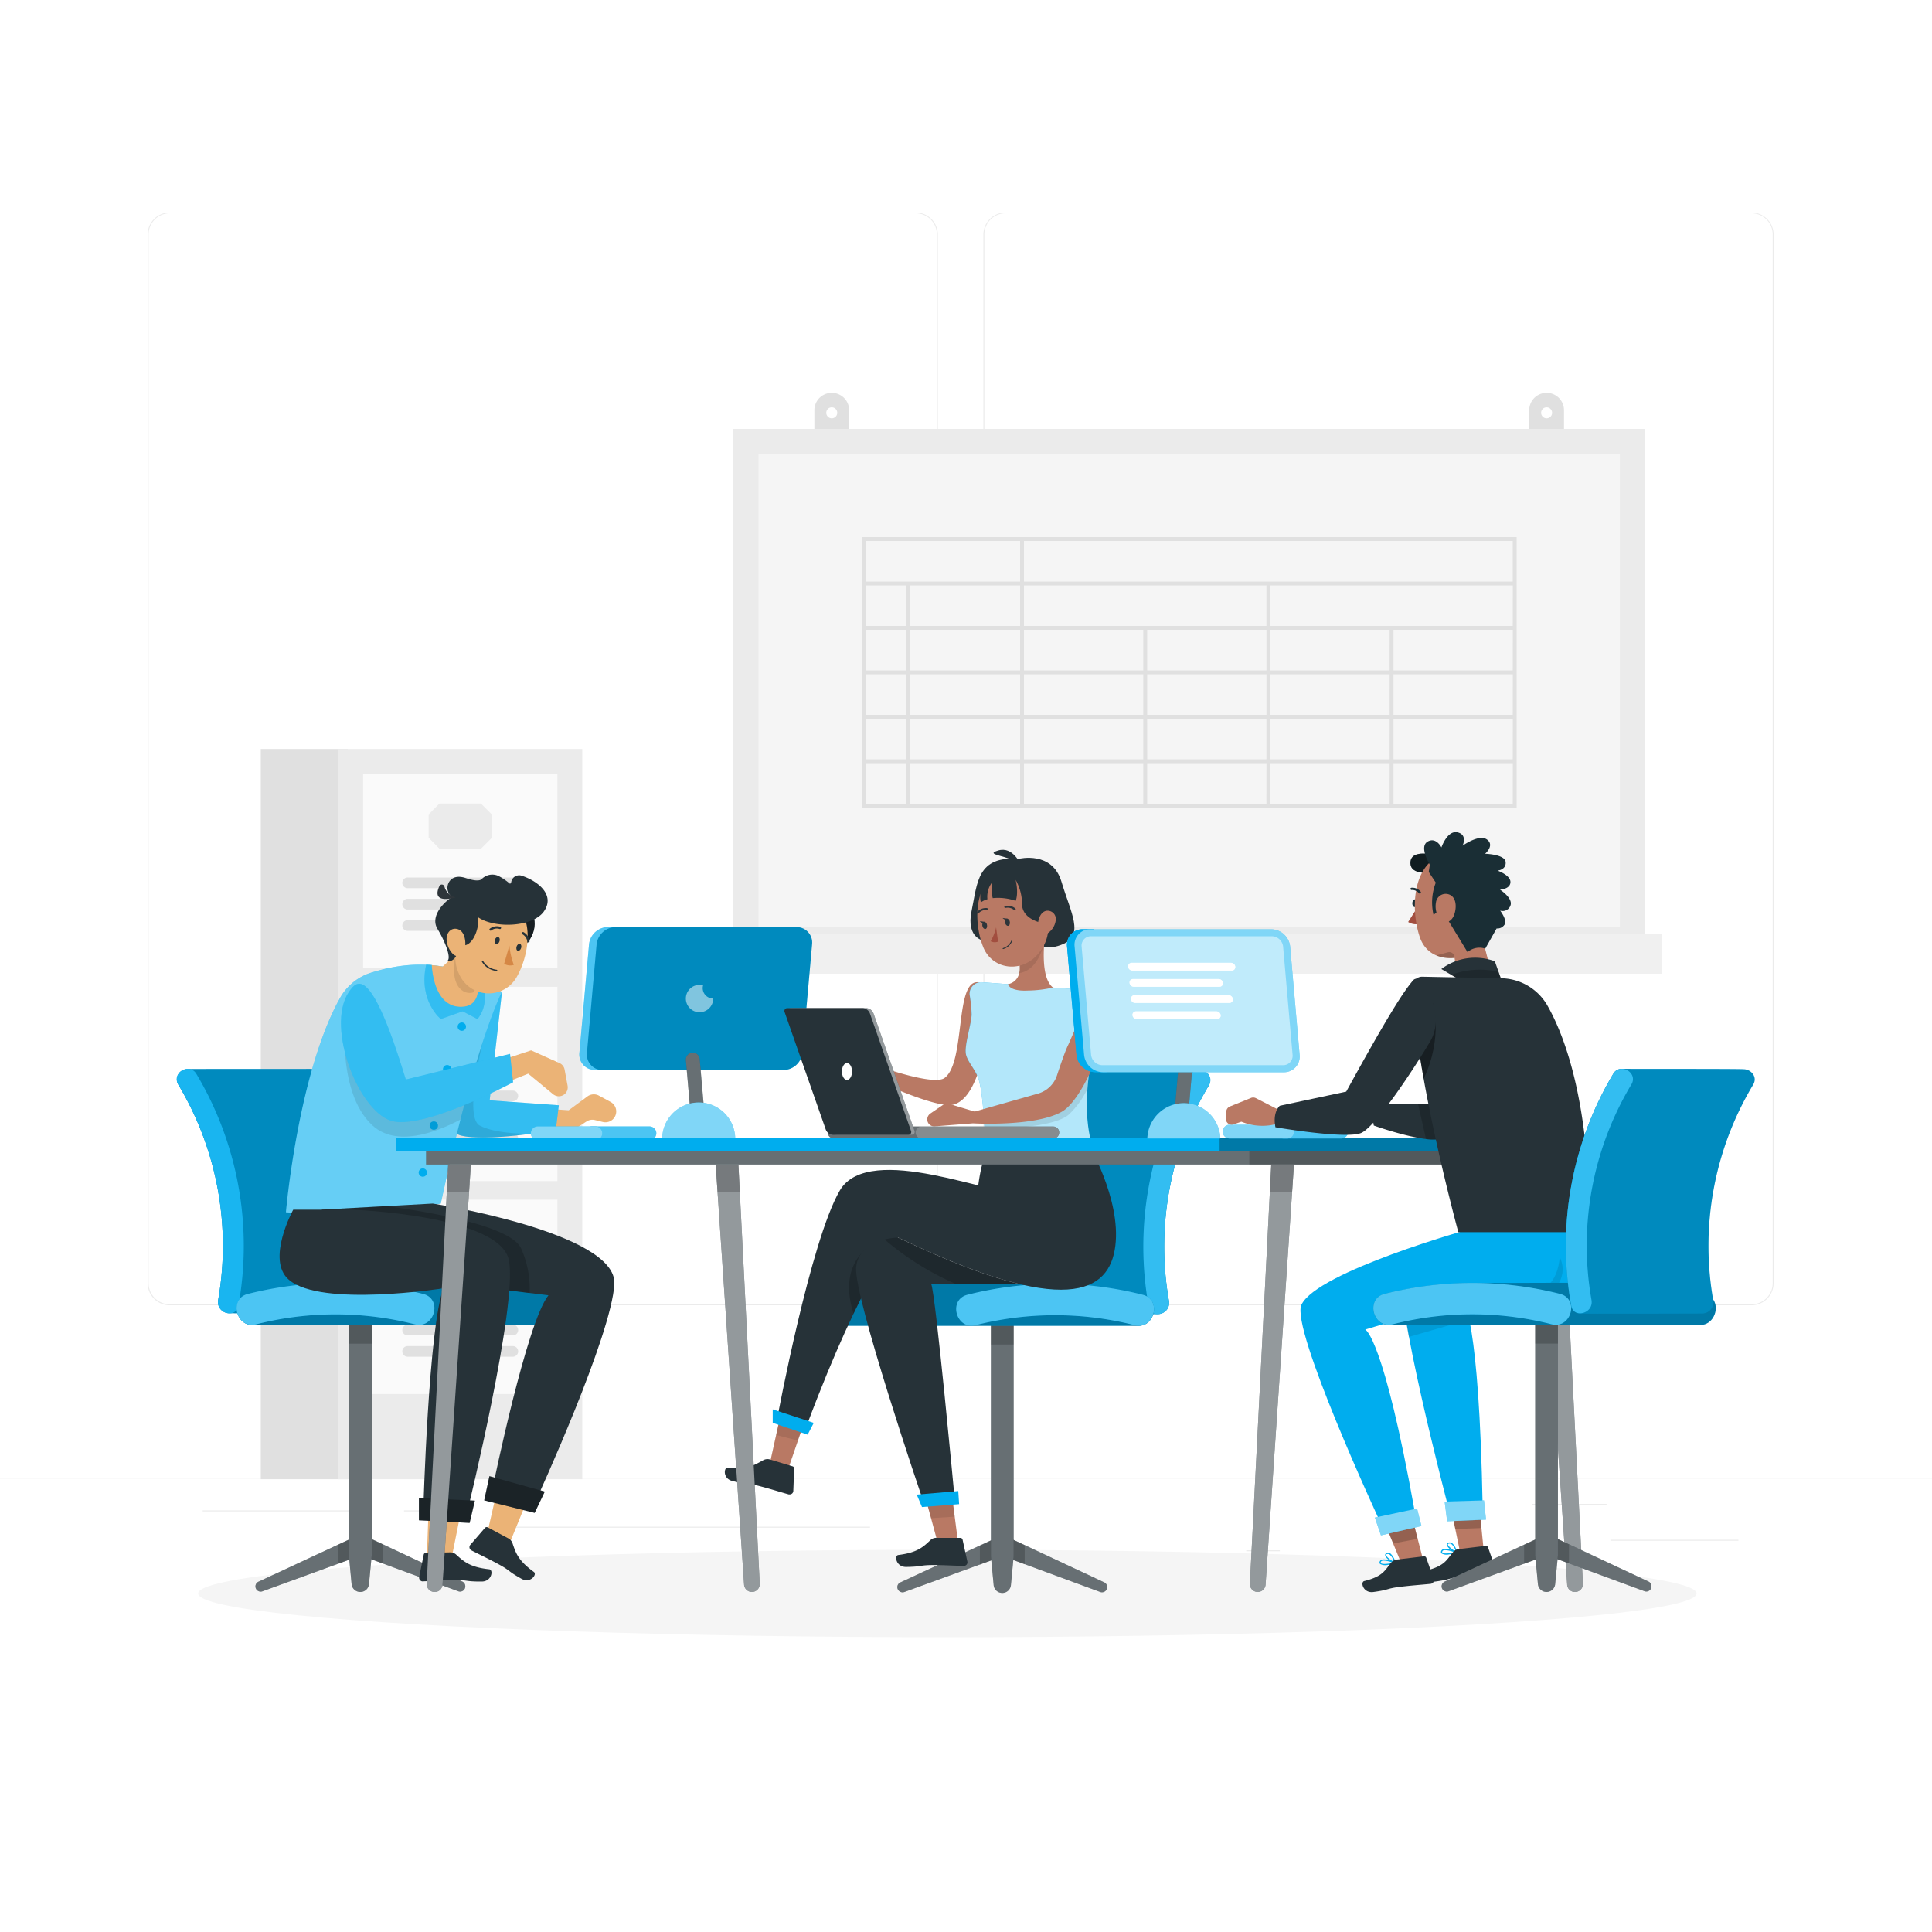 <svg class="animated" id="freepik_stories-shared-workspace" xmlns="http://www.w3.org/2000/svg" viewBox="0 0 500 500" version="1.1" xmlns:xlink="http://www.w3.org/1999/xlink" xmlns:svgjs="http://svgjs.com/svgjs"><style>svg#freepik_stories-shared-workspace:not(.animated) .animable {opacity: 0;}svg#freepik_stories-shared-workspace.animated #freepik--character-1--inject-2 {animation: 3s 1 forwards cubic-bezier(.36,-0.01,.5,1.38) lightSpeedLeft;animation-delay: 0s;}svg#freepik_stories-shared-workspace.animated #freepik--character-2--inject-2 {animation: 3s 1 forwards cubic-bezier(.36,-0.01,.5,1.38) slideDown;animation-delay: 0s;}svg#freepik_stories-shared-workspace.animated #freepik--character-3--inject-2 {animation: 3s 1 forwards cubic-bezier(.36,-0.01,.5,1.38) slideRight;animation-delay: 0s;}            @keyframes lightSpeedLeft {              from {                transform: translate3d(-50%, 0, 0) skewX(20deg);                opacity: 0;              }              60% {                transform: skewX(-10deg);                opacity: 1;              }              80% {                transform: skewX(2deg);              }              to {                opacity: 1;                transform: translate3d(0, 0, 0);              }            }                    @keyframes slideDown {                0% {                    opacity: 0;                    transform: translateY(-30px);                }                100% {                    opacity: 1;                    transform: translateY(0);                }            }                    @keyframes slideRight {                0% {                    opacity: 0;                    transform: translateX(30px);                }                100% {                    opacity: 1;                    transform: translateX(0);                }            }        </style><g id="freepik--background-complete--inject-2" class="animable" style="transform-origin: 250px 228.23px;"><rect x="416.78" y="398.49" width="33.12" height="0.25" style="fill: rgb(235, 235, 235); transform-origin: 433.34px 398.615px;" id="elt5u3nndx09s" class="animable"></rect><rect x="322.53" y="401.21" width="8.69" height="0.25" style="fill: rgb(235, 235, 235); transform-origin: 326.875px 401.335px;" id="elclxmt8iwl1c" class="animable"></rect><rect x="396.59" y="389.21" width="19.19" height="0.25" style="fill: rgb(235, 235, 235); transform-origin: 406.185px 389.335px;" id="eluri74qmt9j" class="animable"></rect><rect x="52.46" y="390.89" width="43.19" height="0.25" style="fill: rgb(235, 235, 235); transform-origin: 74.055px 391.015px;" id="ely4d810nb9a" class="animable"></rect><rect x="104.56" y="390.89" width="6.33" height="0.25" style="fill: rgb(235, 235, 235); transform-origin: 107.725px 391.015px;" id="eln5h20sv1pr" class="animable"></rect><rect x="131.47" y="395.11" width="93.68" height="0.25" style="fill: rgb(235, 235, 235); transform-origin: 178.31px 395.235px;" id="el5adoko9hc2e" class="animable"></rect><path d="M237,337.8H43.92a5.71,5.71,0,0,1-5.71-5.71V60.66A5.71,5.71,0,0,1,43.92,55H237a5.71,5.71,0,0,1,5.71,5.71V332.09A5.71,5.71,0,0,1,237,337.8ZM43.92,55.2a5.47,5.47,0,0,0-5.46,5.46V332.09a5.47,5.47,0,0,0,5.46,5.46H237a5.47,5.47,0,0,0,5.46-5.46V60.66A5.47,5.47,0,0,0,237,55.2Z" style="fill: rgb(235, 235, 235); transform-origin: 140.46px 196.4px;" id="el179tre4m9i3" class="animable"></path><path d="M453.31,337.8H260.21a5.72,5.72,0,0,1-5.71-5.71V60.66A5.72,5.72,0,0,1,260.21,55h193.1A5.71,5.71,0,0,1,459,60.66V332.09A5.71,5.71,0,0,1,453.31,337.8ZM260.21,55.2a5.47,5.47,0,0,0-5.46,5.46V332.09a5.47,5.47,0,0,0,5.46,5.46h193.1a5.47,5.47,0,0,0,5.46-5.46V60.66a5.47,5.47,0,0,0-5.46-5.46Z" style="fill: rgb(235, 235, 235); transform-origin: 356.75px 196.4px;" id="ellehte8ygkyb" class="animable"></path><rect y="382.4" width="500" height="0.25" style="fill: rgb(235, 235, 235); transform-origin: 250px 382.525px;" id="elcbwa0fasg9p" class="animable"></rect><path d="M215.26,101.67a4.49,4.49,0,0,0-4.5,4.5V114h9v-7.83A4.49,4.49,0,0,0,215.26,101.67Zm0,6.58a1.42,1.42,0,1,1,1.42-1.42A1.42,1.42,0,0,1,215.26,108.25Z" style="fill: rgb(224, 224, 224); transform-origin: 215.26px 107.835px;" id="elug0kp2fw9hj" class="animable"></path><path d="M400.26,101.67a4.49,4.49,0,0,0-4.5,4.5V114h9v-7.83A4.49,4.49,0,0,0,400.26,101.67Zm0,6.58a1.42,1.42,0,1,1,1.42-1.42A1.42,1.42,0,0,1,400.26,108.25Z" style="fill: rgb(224, 224, 224); transform-origin: 400.26px 107.835px;" id="elqfn9otan1p" class="animable"></path><rect x="189.79" y="111" width="235.93" height="135.31" style="fill: rgb(235, 235, 235); transform-origin: 307.755px 178.655px;" id="elds71wkombck" class="animable"></rect><rect x="196.29" y="117.5" width="222.93" height="122.31" style="fill: rgb(245, 245, 245); transform-origin: 307.755px 178.655px;" id="elsb3p2bf3cs" class="animable"></rect><rect x="185.43" y="241.72" width="244.67" height="10.28" style="fill: rgb(240, 240, 240); transform-origin: 307.765px 246.86px;" id="el7hsfol50wsd" class="animable"></rect><path d="M265,139H223v70h169.5V139Zm94.63,34.5H328.76V163h30.88Zm0,11.5H328.76V174.5h30.88Zm0,11.5H328.76V186h30.88ZM235.51,186H264v10.5h-28.5Zm0-11.5H264V185h-28.5Zm0-11.5H264v10.5h-28.5Zm0-11.5H264V162h-28.5Zm92.25,22H296.89V163h30.87Zm0,11.5H296.89V174.5h30.87ZM265,174.5h30.88V185H265Zm30.88-1H265V163h30.88ZM265,186h30.88v10.5H265Zm31.88,0h30.87v10.5H296.89Zm30.87-24H265V151.5h62.75ZM224,140h40v10.5H224Zm0,11.5h10.5V162H224Zm0,11.5h10.5v10.5H224Zm0,11.5h10.5V185H224Zm0,11.5h10.5v10.5H224Zm10.5,22H224V197.5h10.5Zm29.5,0h-28.5V197.5H264Zm31.88,0H265V197.5h30.88Zm31.87,0H296.89V197.5h30.87Zm31.88,0H328.76V197.5h30.88Zm31.87,0H360.64V197.5h30.87Zm0-11.5H360.64V186h30.87Zm0-11.5H360.64V174.5h30.87Zm0-11.5H360.64V163h30.87Zm0-11.5H328.76V151.5h62.75Zm-62.75-11.5H265V140h126.5v10.5Z" style="fill: rgb(224, 224, 224); transform-origin: 307.75px 174px;" id="el91c7ayd4xt" class="animable"></path><rect x="67.49" y="193.84" width="22.5" height="188.98" style="fill: rgb(224, 224, 224); transform-origin: 78.74px 288.33px;" id="el8br5f4ql21h" class="animable"></rect><rect x="87.53" y="193.84" width="63.16" height="188.98" style="fill: rgb(235, 235, 235); transform-origin: 119.11px 288.33px;" id="eleusu5ck7u5" class="animable"></rect><rect x="93.97" y="200.27" width="50.29" height="50.29" style="fill: rgb(250, 250, 250); transform-origin: 119.115px 225.415px;" id="elxiv5uv5s9p" class="animable"></rect><path d="M132.72,229.86H105.51a1.38,1.38,0,0,1-1.39-1.38h0a1.38,1.38,0,0,1,1.39-1.38h27.21a1.38,1.38,0,0,1,1.38,1.38h0A1.38,1.38,0,0,1,132.72,229.86Z" style="fill: rgb(224, 224, 224); transform-origin: 119.11px 228.48px;" id="elnp9jh8d4fcq" class="animable"></path><path d="M132.72,235.39H105.51a1.39,1.39,0,0,1-1.39-1.39h0a1.38,1.38,0,0,1,1.39-1.38h27.21A1.38,1.38,0,0,1,134.1,234h0A1.38,1.38,0,0,1,132.72,235.39Z" style="fill: rgb(224, 224, 224); transform-origin: 119.11px 234.005px;" id="el5c2sfxkyz9a" class="animable"></path><path d="M132.72,240.91H105.51a1.38,1.38,0,0,1-1.39-1.38h0a1.38,1.38,0,0,1,1.39-1.38h27.21a1.38,1.38,0,0,1,1.38,1.38h0A1.38,1.38,0,0,1,132.72,240.91Z" style="fill: rgb(224, 224, 224); transform-origin: 119.11px 239.53px;" id="eletww7qpcpeg" class="animable"></path><polygon points="124.47 219.66 113.75 219.66 110.93 216.83 110.93 210.79 113.75 207.96 124.47 207.96 127.3 210.79 127.3 216.83 124.47 219.66" style="fill: rgb(235, 235, 235); transform-origin: 119.115px 213.81px;" id="elzdv96xd7kqg" class="animable"></polygon><rect x="93.97" y="255.38" width="50.29" height="50.29" style="fill: rgb(250, 250, 250); transform-origin: 119.115px 280.525px;" id="elige5kr02zid" class="animable"></rect><path d="M132.72,285H105.51a1.38,1.38,0,0,1-1.39-1.38h0a1.38,1.38,0,0,1,1.39-1.38h27.21a1.38,1.38,0,0,1,1.38,1.38h0A1.38,1.38,0,0,1,132.72,285Z" style="fill: rgb(224, 224, 224); transform-origin: 119.11px 283.62px;" id="elydrvlln3279" class="animable"></path><path d="M132.72,290.49H105.51a1.38,1.38,0,0,1-1.39-1.38h0a1.38,1.38,0,0,1,1.39-1.38h27.21a1.38,1.38,0,0,1,1.38,1.38h0A1.38,1.38,0,0,1,132.72,290.49Z" style="fill: rgb(224, 224, 224); transform-origin: 119.11px 289.11px;" id="elgr0yv0xl3bq" class="animable"></path><path d="M132.72,296H105.51a1.38,1.38,0,0,1-1.39-1.38h0a1.38,1.38,0,0,1,1.39-1.38h27.21a1.38,1.38,0,0,1,1.38,1.38h0A1.38,1.38,0,0,1,132.72,296Z" style="fill: rgb(224, 224, 224); transform-origin: 119.11px 294.62px;" id="elrea3ix31avb" class="animable"></path><polygon points="124.47 274.76 113.75 274.76 110.93 271.93 110.93 265.9 113.75 263.07 124.47 263.07 127.3 265.9 127.3 271.93 124.47 274.76" style="fill: rgb(235, 235, 235); transform-origin: 119.115px 268.915px;" id="eleuldei5gwkw" class="animable"></polygon><rect x="93.97" y="310.48" width="50.29" height="50.29" style="fill: rgb(250, 250, 250); transform-origin: 119.115px 335.625px;" id="elz4nz9glsubj" class="animable"></rect><path d="M132.72,340.07H105.51a1.38,1.38,0,0,1-1.39-1.38h0a1.38,1.38,0,0,1,1.39-1.38h27.21a1.38,1.38,0,0,1,1.38,1.38h0A1.38,1.38,0,0,1,132.72,340.07Z" style="fill: rgb(224, 224, 224); transform-origin: 119.11px 338.69px;" id="elsj2bcyhxmj" class="animable"></path><path d="M132.72,345.6H105.51a1.38,1.38,0,0,1-1.39-1.38h0a1.39,1.39,0,0,1,1.39-1.39h27.21a1.38,1.38,0,0,1,1.38,1.39h0A1.38,1.38,0,0,1,132.72,345.6Z" style="fill: rgb(224, 224, 224); transform-origin: 119.11px 344.215px;" id="elabkj13a3vf6" class="animable"></path><path d="M132.72,351.12H105.51a1.38,1.38,0,0,1-1.39-1.38h0a1.38,1.38,0,0,1,1.39-1.38h27.21a1.38,1.38,0,0,1,1.38,1.38h0A1.38,1.38,0,0,1,132.72,351.12Z" style="fill: rgb(224, 224, 224); transform-origin: 119.11px 349.74px;" id="elgkrfhvbrue8" class="animable"></path><polygon points="124.47 329.87 113.75 329.87 110.93 327.04 110.93 321 113.75 318.17 124.47 318.17 127.3 321 127.3 327.04 124.47 329.87" style="fill: rgb(235, 235, 235); transform-origin: 119.115px 324.02px;" id="el1v2hobu04tb" class="animable"></polygon></g><g id="freepik--Shadow--inject-2" class="animable" style="transform-origin: 245.18px 412.39px;"><ellipse id="freepik--path--inject-2" cx="245.18" cy="412.39" rx="193.89" ry="11.32" style="fill: rgb(245, 245, 245); transform-origin: 245.18px 412.39px;" class="animable"></ellipse></g><g id="freepik--character-1--inject-2" class="animable" style="transform-origin: 127.958px 319.174px;"><path d="M118.6,411.82l-25.2-9.28-25.48,9.29a1.35,1.35,0,0,1-1.81-1.27h0a1.34,1.34,0,0,1,.78-1.22L93.4,397l26.24,12.3a1.35,1.35,0,0,1,.78,1.22h0A1.35,1.35,0,0,1,118.6,411.82Z" style="fill: rgb(38, 50, 56); transform-origin: 93.265px 404.455px;" id="elj9lfmxm8ra" class="animable"></path><g id="elvqeirglfk2d"><path d="M118.6,411.82l-25.2-9.28-25.48,9.29a1.35,1.35,0,0,1-1.81-1.27h0a1.34,1.34,0,0,1,.78-1.22L93.4,397l26.24,12.3a1.35,1.35,0,0,1,.78,1.22h0A1.35,1.35,0,0,1,118.6,411.82Z" style="fill: rgb(255, 255, 255); opacity: 0.3; transform-origin: 93.265px 404.455px;" class="animable" id="el31bhb1oj9yp"></path></g><g id="elye0pyyglbb8"><polygon points="87.46 404.7 93.4 402.54 99.06 404.63 99.06 399.69 93.4 397.04 87.46 399.79 87.46 404.7" style="opacity: 0.2; transform-origin: 93.26px 400.87px;" class="animable" id="elmnt648d8xci"></polygon></g><path d="M93.26,412h0A2.25,2.25,0,0,1,91,410l-.71-7.47v-62H96.2v62L95.49,410A2.24,2.24,0,0,1,93.26,412Z" style="fill: rgb(38, 50, 56); transform-origin: 93.245px 376.265px;" id="eljoqiwknlme" class="animable"></path><g id="el8a559auv5y"><path d="M93.26,412h0A2.25,2.25,0,0,1,91,410l-.71-7.47v-62H96.2v62L95.49,410A2.24,2.24,0,0,1,93.26,412Z" style="fill: rgb(255, 255, 255); opacity: 0.3; transform-origin: 93.245px 376.265px;" class="animable" id="elvfh7zx91afl"></path></g><g id="elaiqytp85o8"><rect x="90.32" y="340.52" width="5.88" height="7.22" style="opacity: 0.2; transform-origin: 93.26px 344.13px;" class="animable" id="els3xyxj6mrer"></rect></g><path d="M80.08,276.63a2.48,2.48,0,0,1,2.24,1.29,86.84,86.84,0,0,1,10.88,60,2.19,2.19,0,0,1-2.09,1.95c-1.63.12-30.65,0-31.7,0a2.92,2.92,0,0,1-2.95-3.4,81.07,81.07,0,0,0-10.33-55.79,2.69,2.69,0,0,1,2.44-4C49.41,276.61,78.23,276.66,80.08,276.63Z" style="fill: #00ADEE; transform-origin: 70.191px 308.276px;" id="el2q01j1b9maw" class="animable"></path><g id="elgs2q8btnsk"><path d="M80.08,276.63a2.48,2.48,0,0,1,2.24,1.29,86.84,86.84,0,0,1,10.88,60,2.19,2.19,0,0,1-2.09,1.95c-1.63.12-30.65,0-31.7,0a2.92,2.92,0,0,1-2.95-3.4,81.07,81.07,0,0,0-10.33-55.79,2.69,2.69,0,0,1,2.44-4C49.41,276.61,78.23,276.66,80.08,276.63Z" style="opacity: 0.2; transform-origin: 70.191px 308.276px;" class="animable" id="el81cjrwgee7"></path></g><path d="M56.46,336.45a81.07,81.07,0,0,0-10.33-55.79c-1.8-3,2.89-5.73,4.69-2.74a86.9,86.9,0,0,1,10.88,60c-.62,3.43-5.86,2-5.24-1.44Z" style="fill: #00ADEE; transform-origin: 54.408px 308.256px;" id="elxf1jtve559j" class="animable"></path><g id="elzrzfk7zm5m"><g style="opacity: 0.1; transform-origin: 54.408px 308.256px;" class="animable" id="elucz9gyv9k5g"><path d="M56.46,336.45a81.07,81.07,0,0,0-10.33-55.79c-1.8-3,2.89-5.73,4.69-2.74a86.9,86.9,0,0,1,10.88,60c-.62,3.43-5.86,2-5.24-1.44Z" style="fill: rgb(255, 255, 255); transform-origin: 54.408px 308.256px;" id="el31dz3mliqhm" class="animable"></path></g></g><path d="M147,334.88a91.44,91.44,0,0,0-20.34-2.8c-7.07-.18-33.5,0-39.78,0a91.44,91.44,0,0,0-22.7,2.83c-4.66,1.19-3.23,7.91,1,8,.37,0,80.3,0,80.59,0C150.1,343.07,151.71,336.09,147,334.88Z" style="fill: #00ADEE; transform-origin: 105.571px 337.456px;" id="elle5ugihsmo" class="animable"></path><g id="elj69q6x1ou1g"><path d="M147,334.88a91.44,91.44,0,0,0-20.34-2.8c-7.07-.18-33.5,0-39.78,0a91.44,91.44,0,0,0-22.7,2.83c-4.66,1.19-3.23,7.91,1,8,.37,0,80.3,0,80.59,0C150.1,343.07,151.71,336.09,147,334.88Z" style="opacity: 0.3; transform-origin: 105.571px 337.456px;" class="animable" id="eluo8tqx6p9p"></path></g><path d="M66.29,342.73a83.25,83.25,0,0,1,41.07,0c5.08,1.29,7.25-6.56,2.17-7.85a92.3,92.3,0,0,0-45.4,0c-5.08,1.29-2.93,9.14,2.16,7.85Z" style="fill: #00ADEE; transform-origin: 86.827px 337.459px;" id="eljisg7jbbnbn" class="animable"></path><g id="elwby75qp01op"><g style="opacity: 0.3; transform-origin: 86.827px 337.459px;" class="animable" id="el4sxt0zdzxd7"><path d="M66.29,342.73a83.25,83.25,0,0,1,41.07,0c5.08,1.29,7.25-6.56,2.17-7.85a92.3,92.3,0,0,0-45.4,0c-5.08,1.29-2.93,9.14,2.16,7.85Z" style="fill: rgb(255, 255, 255); transform-origin: 86.827px 337.459px;" id="el5oolg3b8w5v" class="animable"></path></g></g><path d="M139.86,292.38l9.19-.39,2.75-1.76a2.77,2.77,0,0,1,2.19-.36l2,.49a2.81,2.81,0,0,0,2.81-.89h0a2.81,2.81,0,0,0-.79-4.3l-3-1.62a2.79,2.79,0,0,0-3,.21l-4.84,3.58-7.29-.51Z" style="fill: rgb(235, 179, 118); transform-origin: 149.669px 287.795px;" id="el9mjqv8cyfkh" class="animable"></path><path d="M129.91,256.76l-3.18,28,17.89,1.28-.79,6.43s-18.09,3.16-24.72,1.35,2.2-32.11,2.2-32.11Z" style="fill: #00ADEE; transform-origin: 130.631px 275.57px;" id="elky1aznwn9xa" class="animable"></path><g id="el41yqiqsv01l"><path d="M129.91,256.76l-3.18,28,17.89,1.28-.79,6.43s-18.09,3.16-24.72,1.35,2.2-32.11,2.2-32.11Z" style="fill: rgb(255, 255, 255); opacity: 0.2; transform-origin: 130.631px 275.57px;" class="animable" id="el8hjye2koaqv"></path></g><g id="elj075q349cr"><path d="M124.17,291.3c-4.67-2.43,1.6-25.74,3.81-33.42l-6.67,3.85s-8.83,30.3-2.2,32.11c4.08,1.11,12.48.35,18.35-.41C133.46,293.43,127.61,293.09,124.17,291.3Z" style="opacity: 0.1; transform-origin: 127.051px 276.14px;" class="animable" id="el3wvsxrb311q"></path></g><path d="M114.08,311.48A157.18,157.18,0,0,1,74,313.74s3.08-35.85,14-55.47A14,14,0,0,1,96,251.74c7.84-2.44,20.45-4.63,33.87,5C129.91,256.76,123.12,269.42,114.08,311.48Z" style="fill: #00ADEE; transform-origin: 101.935px 281.897px;" id="elulgpw67qm5e" class="animable"></path><g id="elrom6pb0yc1i"><path d="M114.08,311.48A157.18,157.18,0,0,1,74,313.74s3.08-35.85,14-55.47A14,14,0,0,1,96,251.74c7.84-2.44,20.45-4.63,33.87,5C129.91,256.76,123.12,269.42,114.08,311.48Z" style="fill: rgb(255, 255, 255); opacity: 0.4; transform-origin: 101.935px 281.897px;" class="animable" id="el3lpbn10jkyr"></path></g><path d="M120.6,265.69a1.08,1.08,0,1,1-1.08-1.08A1.08,1.08,0,0,1,120.6,265.69Z" style="fill: #00ADEE; transform-origin: 119.52px 265.69px;" id="ely1zqnlj36td" class="animable"></path><path d="M116.8,276.7a1.08,1.08,0,1,1-1.08-1.08A1.08,1.08,0,0,1,116.8,276.7Z" style="fill: #00ADEE; transform-origin: 115.72px 276.7px;" id="el99fovvyorc" class="animable"></path><circle cx="112.27" cy="291.3" r="1.08" style="fill: #00ADEE; transform-origin: 112.27px 291.3px;" id="el3n02tlxrws8" class="animable"></circle><path d="M110.51,303.45a1.08,1.08,0,1,1-1.08-1.07A1.08,1.08,0,0,1,110.51,303.45Z" style="fill: #00ADEE; transform-origin: 109.43px 303.46px;" id="elmw4ng62jpip" class="animable"></path><g id="elvu9ked0drsn"><path d="M121.93,279.55h0l-13.58,3.06-10.7-2.94-4.22-12.06-.91-6.78h-3s-2.87,21.6,6.93,30.47c6.11,5.53,16.09,1.93,22.73-1.57Q120.63,284.09,121.93,279.55Z" style="opacity: 0.1; transform-origin: 105.529px 277.493px;" class="animable" id="el1m5g0b1eika"></path></g><polygon points="130.72 376.68 126.01 397.19 131.86 399.46 140.28 378.83 130.72 376.68" style="fill: rgb(235, 179, 118); transform-origin: 133.145px 388.07px;" id="elkkff1oxi69q" class="animable"></polygon><path d="M131.52,398.11l-5.31-2.84a.57.57,0,0,0-.69.13l-3.79,4.39a.92.92,0,0,0,.08,1.31.83.83,0,0,0,.16.12c2.23,1.15,4.26,2.09,7,3.57,3.25,1.75,2.21,1.69,6,3.8,2.28,1.27,4.11-1.12,3.2-1.77-4.15-3-4.71-5-5.57-7.54A2.3,2.3,0,0,0,131.52,398.11Z" style="fill: rgb(38, 50, 56); transform-origin: 129.951px 402.081px;" id="elhbcj0pr2w3v" class="animable"></path><path d="M83.33,313.06,112,311.48s47.71,7.46,47,20.8S139,387.68,139,387.68l-11.38-3.16s8.67-42.29,14.32-49.3c0,0-35.63-4.18-44.55-6.55C92.44,327.36,80.61,329.57,83.33,313.06Z" style="fill: rgb(38, 50, 56); transform-origin: 120.968px 349.58px;" id="elrkt11r8exlp" class="animable"></path><g id="elxqa30e4v14"><path d="M137.07,334.64a25.51,25.51,0,0,0-2.19-11.51c-2.65-6-24.49-9.59-34.94-11l-16.61.91c-2.72,16.51,9.11,14.3,14,15.61C104.23,330.5,127,333.41,137.07,334.64Z" style="opacity: 0.2; transform-origin: 110.012px 323.385px;" class="animable" id="elyufb7hr3nlf"></path></g><polygon points="111.21 382.33 110.46 403.36 116.79 403.66 121 382.63 111.21 382.33" style="fill: rgb(235, 179, 118); transform-origin: 115.73px 392.995px;" id="el7rawacaw43q" class="animable"></polygon><path d="M116.34,401.75l-6.14.13a.55.55,0,0,0-.54.46l-1.18,5.78a1,1,0,0,0,.73,1.13l.2,0c2.56-.09,4.82-.27,8-.33,3.76-.07,2.81.4,7.23.38,2.66,0,3.09-3,2-3.17-5.17-.55-6.69-2.1-8.71-3.91A2.29,2.29,0,0,0,116.34,401.75Z" style="fill: rgb(38, 50, 56); transform-origin: 117.832px 405.521px;" id="elgsz4nb0449t" class="animable"></path><path d="M91,313.06s38.44,1.36,40.71,13.12-10.63,64.44-10.63,64.44H109.56s1.35-47.26,5.2-57.21c0,0-31.66,5-40-2.21-6-5.13,1.13-18.14,1.13-18.14Z" style="fill: rgb(38, 50, 56); transform-origin: 102.168px 351.84px;" id="elu5yxb6ojt0a" class="animable"></path><polygon points="126.66 382.03 140.99 386.02 138.37 391.53 125.31 388.29 126.66 382.03" style="fill: rgb(38, 50, 56); transform-origin: 133.15px 386.78px;" id="elh3htgej6tna" class="animable"></polygon><g id="el3tqd9nkbi05"><polygon points="126.66 382.03 140.99 386.02 138.37 391.53 125.31 388.29 126.66 382.03" style="opacity: 0.3; transform-origin: 133.15px 386.78px;" class="animable" id="elh8eek7hvpfr"></polygon></g><path d="M126,275.6l11.45-3.77,7.33,3.28a2.31,2.31,0,0,1,1.34,1.69l.77,4.17a2.31,2.31,0,0,1-2.27,2.74h0a2.35,2.35,0,0,1-1.48-.53l-6.44-5.32-10,4Z" style="fill: rgb(235, 179, 118); transform-origin: 136.465px 277.77px;" id="elncsvz84s17" class="animable"></path><polygon points="108.42 387.68 122.9 388.36 121.54 394.13 108.42 393.45 108.42 387.68" style="fill: rgb(38, 50, 56); transform-origin: 115.66px 390.905px;" id="elhu2x3n8l677" class="animable"></polygon><g id="el5e60f24wl5n"><polygon points="108.42 387.68 122.9 388.36 121.54 394.13 108.42 393.45 108.42 387.68" style="opacity: 0.3; transform-origin: 115.66px 390.905px;" class="animable" id="ellk1pdwfrbc"></polygon></g><path d="M90.26,256.76c2.23-3.34,5.78-6.83,14.77,22.61L132,272.74l.79,7.35s-22,11.79-30.83,10.14S84.13,265.94,90.26,256.76Z" style="fill: #00ADEE; transform-origin: 110.518px 272.49px;" id="el8nfv4cbu6xv" class="animable"></path><g id="elaiantvh7mj4"><path d="M90.26,256.76c2.23-3.34,5.78-6.83,14.77,22.61L132,272.74l.79,7.35s-22,11.79-30.83,10.14S84.13,265.94,90.26,256.76Z" style="fill: rgb(255, 255, 255); opacity: 0.2; transform-origin: 110.518px 272.49px;" class="animable" id="elpjizd768q7"></path></g><path d="M118.45,246.51l-5.11,4.79s2,6.21,7.09,6.21,2-7.86,2-7.86Z" style="fill: rgb(235, 179, 118); transform-origin: 118.35px 252.01px;" id="el2rcaw0h7z4h" class="animable"></path><path d="M121.15,261.11l2.48-1.3,1.05-1.58-.44-4.9a34.53,34.53,0,0,0-13.14-3.6l-.19,2.28,2.77,8,3.23,1.07Z" style="fill: rgb(235, 179, 118); transform-origin: 117.795px 255.42px;" id="el1huhkox3g0l" class="animable"></path><g id="elcvhx5rdt57s"><path d="M122.44,249.65l-4-3.14-.68.63c-.39,2.34-.84,7.2,1.75,9.11a3.21,3.21,0,0,0,2.9.6C124.53,255,122.44,249.65,122.44,249.65Z" style="opacity: 0.1; transform-origin: 120.41px 251.741px;" class="animable" id="elwvoh67q4azr"></path></g><path d="M119.73,261.73l3.84,2c2.7-3.21,2-7.71,1.41-10.06-.45-.24-.9-.47-1.35-.68.51,3.55.1,7.45-4.13,7.57-6.63.2-7.62-8.28-7.77-10.82l-1.43-.09c-2.1,9.39,3.78,14.08,3.78,14.08Z" style="fill: #00ADEE; transform-origin: 117.685px 256.69px;" id="elibdgzo8ov89" class="animable"></path><g id="elcxqb2nhz9if"><path d="M119.73,261.73l3.84,2c2.7-3.21,2-7.71,1.41-10.06-.45-.24-.9-.47-1.35-.68.51,3.55.1,7.45-4.13,7.57-6.63.2-7.62-8.28-7.77-10.82l-1.43-.09c-2.1,9.39,3.78,14.08,3.78,14.08Z" style="fill: rgb(255, 255, 255); opacity: 0.2; transform-origin: 117.685px 256.69px;" class="animable" id="elnx2cmwdzmp"></path></g><path d="M136.13,234.63c3.66,2.37,2.58,8.31-1.24,10.75C133.81,238.58,136.13,234.63,136.13,234.63Z" style="fill: rgb(38, 50, 56); transform-origin: 136.492px 240.005px;" id="elvvmkyrpyhsa" class="animable"></path><g id="el5nhuywr0n2u"><path d="M136.13,234.63c3.66,2.37,2.58,8.31-1.24,10.75C133.81,238.58,136.13,234.63,136.13,234.63Z" style="opacity: 0.4; transform-origin: 136.492px 240.005px;" class="animable" id="elj0f8lexbsq"></path></g><path d="M119.37,238.54c-1.37,6.26-2.5,9.84-.33,14a8.34,8.34,0,0,0,11.21,3.64,8.42,8.42,0,0,0,3.55-3.47c2.88-5.09,4.64-14.47-.61-18.83a8.42,8.42,0,0,0-13.82,4.68Z" style="fill: rgb(235, 179, 118); transform-origin: 127.191px 244.434px;" id="eloy72m6frawm" class="animable"></path><path d="M118.71,244.38c3.35,1.72,5.5-4.15,5-7,4.35,3,14.13,2.54,17-1.43,3.13-4.35-1.57-8-5.82-9.35a2.08,2.08,0,0,0-2.58,1.65.89.89,0,0,1-.31.49,16.94,16.94,0,0,0-2.91-2,3.81,3.81,0,0,0-4.43.78c-.5.45-1.7.54-4.12-.27-5-1.7-5.87,3.76-3.43,4.82-2.21,1.35-5.86,5.06-3.89,8.32s3.66,7.57,2.55,8.28C116.82,249.08,118.63,248,118.71,244.38Z" style="fill: rgb(38, 50, 56); transform-origin: 127.192px 237.55px;" id="el4art53aes5w" class="animable"></path><path d="M115.58,243a5.75,5.75,0,0,0,1.59,3.84c1.31,1.33,2.82.33,3.16-1.44.3-1.6,0-4.21-1.68-4.87S115.57,241.21,115.58,243Z" style="fill: rgb(235, 179, 118); transform-origin: 118.006px 243.906px;" id="els5sj64uzu9" class="animable"></path><path d="M128.09,243.23c-.14.5,0,1,.34,1.07s.7-.22.85-.72,0-1-.35-1.06S128.23,242.73,128.09,243.23Z" style="fill: rgb(38, 50, 56); transform-origin: 128.687px 243.411px;" id="elh2equ4w45p8" class="animable"></path><path d="M133.68,245c-.14.5,0,1,.34,1.06s.7-.22.85-.72,0-1-.35-1.06S133.83,244.53,133.68,245Z" style="fill: rgb(38, 50, 56); transform-origin: 134.277px 245.17px;" id="elr7msg1ai6xm" class="animable"></path><path d="M131.83,244.71a19.71,19.71,0,0,0,1.14,5,3,3,0,0,1-2.5-.29Z" style="fill: rgb(213, 135, 69); transform-origin: 131.72px 247.285px;" id="elke1x7um8gv" class="animable"></path><path d="M126.89,240.85a.35.35,0,0,1-.14-.06.31.31,0,0,1,0-.43h0a3,3,0,0,1,2.74-.5.3.3,0,0,1,.17.39h0a.3.3,0,0,1-.39.17h0a2.34,2.34,0,0,0-2.13.38A.27.27,0,0,1,126.89,240.85Z" style="fill: rgb(38, 50, 56); transform-origin: 128.172px 240.293px;" id="eliltknw3tfom" class="animable"></path><path d="M136.63,243.87a.31.31,0,0,1-.17-.23,2.54,2.54,0,0,0-1.26-1.86.31.31,0,0,1-.08-.43.3.3,0,0,1,.34-.12h0a3.11,3.11,0,0,1,1.59,2.31.3.3,0,0,1-.24.35h0A.37.37,0,0,1,136.63,243.87Z" style="fill: rgb(38, 50, 56); transform-origin: 136.061px 242.555px;" id="elv8foz7up3g" class="animable"></path><path d="M127.65,251.12a5.12,5.12,0,0,0,.85.17.17.17,0,0,0,.2-.13h0a.17.17,0,0,0-.16-.19,4.7,4.7,0,0,1-3.53-2.28.17.17,0,0,0-.23-.08.16.16,0,0,0-.08.23A4.78,4.78,0,0,0,127.65,251.12Z" style="fill: rgb(38, 50, 56); transform-origin: 126.69px 249.943px;" id="elzwwymc738s" class="animable"></path><path d="M117.94,232.27A4.06,4.06,0,0,1,115,229.4a.69.69,0,0,0-1.28-.08C112.87,231.13,112.48,233.63,117.94,232.27Z" style="fill: rgb(46, 53, 58); transform-origin: 115.581px 230.792px;" id="elv03c7zy8i1a" class="animable"></path><path d="M160.2,239.92h-2.87a5,5,0,0,0-4.89,4.49l-2.49,28a4,4,0,0,0,4.09,4.49h2.87Z" style="fill: #00ADEE; transform-origin: 155.06px 258.411px;" id="elyox5r0fsnyh" class="animable"></path><g id="elzenjymctke"><path d="M160.2,239.92h-2.87a5,5,0,0,0-4.89,4.49l-2.49,28a4,4,0,0,0,4.09,4.49h2.87Z" style="fill: rgb(255, 255, 255); opacity: 0.3; transform-origin: 155.06px 258.411px;" class="animable" id="elaqnw2mvyo9"></path></g><path d="M202.78,276.92H156a4,4,0,0,1-4.09-4.49l2.49-28a5,5,0,0,1,4.89-4.49h46.78a4,4,0,0,1,4.09,4.49l-2.49,28A5,5,0,0,1,202.78,276.92Z" style="fill: #00ADEE; transform-origin: 181.035px 258.43px;" id="elhy3xq5247kh" class="animable"></path><g id="elma23etdsq7h"><path d="M202.78,276.92H156a4,4,0,0,1-4.09-4.49l2.49-28a5,5,0,0,1,4.89-4.49h46.78a4,4,0,0,1,4.09,4.49l-2.49,28A5,5,0,0,1,202.78,276.92Z" style="opacity: 0.2; transform-origin: 181.035px 258.43px;" class="animable" id="elzq692tft2nl"></path></g><g id="el7631ewza7u4"><path d="M181.86,255.71a2.61,2.61,0,0,1,.1-.69,3.47,3.47,0,0,0-.92-.14,3.54,3.54,0,1,0,3.54,3.54A2.71,2.71,0,0,1,181.86,255.71Z" style="fill: rgb(255, 255, 255); opacity: 0.5; transform-origin: 181.04px 258.42px;" class="animable" id="eljvkd0fgx0b"></path></g><path d="M178.9,290.35h3.6l-1.42-16.28a1.8,1.8,0,0,0-1.79-1.64h0a1.78,1.78,0,0,0-1.78,1.95Z" style="fill: rgb(38, 50, 56); transform-origin: 180.001px 281.39px;" id="el8yrb3m7ah3x" class="animable"></path><g id="elffkacwim13p"><path d="M178.9,290.35h3.6l-1.42-16.28a1.8,1.8,0,0,0-1.79-1.64h0a1.78,1.78,0,0,0-1.78,1.95Z" style="fill: rgb(255, 255, 255); opacity: 0.3; transform-origin: 180.001px 281.39px;" class="animable" id="elxt5kg9vn9rp"></path></g><path d="M190.27,295.08a9.45,9.45,0,1,0-18.89,0Z" style="fill: #00ADEE; transform-origin: 180.825px 290.201px;" id="elm3jc0rbvel" class="animable"></path><g id="el445ljrfqafa"><path d="M190.27,295.08a9.45,9.45,0,1,0-18.89,0Z" style="fill: rgb(255, 255, 255); opacity: 0.5; transform-origin: 180.825px 290.201px;" class="animable" id="elnh5nyn21q9k"></path></g><path d="M168.08,295.08H153.16a1.79,1.79,0,0,1-1.78-1.79h0a1.78,1.78,0,0,1,1.78-1.78h14.92a1.78,1.78,0,0,1,1.78,1.78h0A1.79,1.79,0,0,1,168.08,295.08Z" style="fill: #00ADEE; transform-origin: 160.62px 293.295px;" id="elry832ym2tee" class="animable"></path><g id="eltk9k9wa13po"><path d="M168.08,295.08H153.16a1.79,1.79,0,0,1-1.78-1.79h0a1.78,1.78,0,0,1,1.78-1.78h14.92a1.78,1.78,0,0,1,1.78,1.78h0A1.79,1.79,0,0,1,168.08,295.08Z" style="fill: rgb(255, 255, 255); opacity: 0.3; transform-origin: 160.62px 293.295px;" class="animable" id="ela396ldm4wcs"></path></g><path d="M154.08,295.08H139.17a1.78,1.78,0,0,1-1.78-1.79h0a1.78,1.78,0,0,1,1.78-1.78h14.91a1.79,1.79,0,0,1,1.79,1.78h0A1.79,1.79,0,0,1,154.08,295.08Z" style="fill: #00ADEE; transform-origin: 146.63px 293.295px;" id="elcygrawg3qva" class="animable"></path><g id="elpriqmllscu"><path d="M154.08,295.08H139.17a1.78,1.78,0,0,1-1.78-1.79h0a1.78,1.78,0,0,1,1.78-1.78h14.91a1.79,1.79,0,0,1,1.79,1.78h0A1.79,1.79,0,0,1,154.08,295.08Z" style="fill: rgb(255, 255, 255); opacity: 0.5; transform-origin: 146.63px 293.295px;" class="animable" id="elxxhaa9hdr8h"></path></g></g><g id="freepik--character-2--inject-2" class="animable" style="transform-origin: 250.42px 316.091px;"><path d="M278.91,276.85a2.5,2.5,0,0,0-2.25,1.29,86.9,86.9,0,0,0-10.88,60,2.2,2.2,0,0,0,2.09,1.95c1.63.11,30.65,0,31.7,0a2.93,2.93,0,0,0,2.95-3.4,81.12,81.12,0,0,1,10.33-55.79,2.69,2.69,0,0,0-2.44-4C309.57,276.83,280.76,276.88,278.91,276.85Z" style="fill: #00ADEE; transform-origin: 288.791px 308.494px;" id="el7hejywfatur" class="animable"></path><g id="el913qd51n7cv"><path d="M278.91,276.85a2.5,2.5,0,0,0-2.25,1.29,86.9,86.9,0,0,0-10.88,60,2.2,2.2,0,0,0,2.09,1.95c1.63.11,30.65,0,31.7,0a2.93,2.93,0,0,0,2.95-3.4,81.12,81.12,0,0,1,10.33-55.79,2.69,2.69,0,0,0-2.44-4C309.57,276.83,280.76,276.88,278.91,276.85Z" style="opacity: 0.2; transform-origin: 288.791px 308.494px;" class="animable" id="elr3qlk2ln83"></path></g><path d="M302.52,336.67a81.12,81.12,0,0,1,10.33-55.79c1.81-3-2.89-5.73-4.69-2.74a86.89,86.89,0,0,0-10.87,60c.62,3.43,5.85,2,5.23-1.44Z" style="fill: #00ADEE; transform-origin: 304.577px 308.476px;" id="el2052y3eurjr" class="animable"></path><g id="elul8wn5qb56m"><g style="opacity: 0.2; transform-origin: 304.577px 308.476px;" class="animable" id="elbu0jzxyqr47"><path d="M302.52,336.67a81.12,81.12,0,0,1,10.33-55.79c1.81-3-2.89-5.73-4.69-2.74a86.89,86.89,0,0,0-10.87,60c.62,3.43,5.85,2,5.23-1.44Z" style="fill: rgb(255, 255, 255); transform-origin: 304.577px 308.476px;" id="elikdz9muc78" class="animable"></path></g></g><path d="M284.73,412l-25.2-9.28-25.48,9.29a1.36,1.36,0,0,1-1.82-1.27h0a1.34,1.34,0,0,1,.79-1.22l26.51-12.3,26.24,12.29a1.36,1.36,0,0,1,.77,1.22h0A1.35,1.35,0,0,1,284.73,412Z" style="fill: rgb(38, 50, 56); transform-origin: 259.385px 404.655px;" id="elujgrmgo0z7q" class="animable"></path><g id="elsk9bjw6jfdd"><path d="M284.73,412l-25.2-9.28-25.48,9.29a1.36,1.36,0,0,1-1.82-1.27h0a1.34,1.34,0,0,1,.79-1.22l26.51-12.3,26.24,12.29a1.36,1.36,0,0,1,.77,1.22h0A1.35,1.35,0,0,1,284.73,412Z" style="fill: rgb(255, 255, 255); opacity: 0.3; transform-origin: 259.385px 404.655px;" class="animable" id="elo7ybsxdc0a"></path></g><g id="el1wtt8dmqmj"><polygon points="253.59 404.92 259.53 402.76 265.19 404.84 265.19 399.91 259.53 397.25 253.59 400.01 253.59 404.92" style="opacity: 0.2; transform-origin: 259.39px 401.085px;" class="animable" id="eljtu0x86nxy"></polygon></g><path d="M259.39,412.25h0a2.24,2.24,0,0,1-2.23-2l-.71-7.47v-62h5.88v62l-.71,7.47A2.24,2.24,0,0,1,259.39,412.25Z" style="fill: rgb(38, 50, 56); transform-origin: 259.39px 376.515px;" id="elr0vc2shi9n" class="animable"></path><g id="elc3hj32ik8z"><path d="M259.39,412.25h0a2.24,2.24,0,0,1-2.23-2l-.71-7.47v-62h5.88v62l-.71,7.47A2.24,2.24,0,0,1,259.39,412.25Z" style="fill: rgb(255, 255, 255); opacity: 0.3; transform-origin: 259.39px 376.515px;" class="animable" id="elq5xpryjpj2n"></path></g><g id="elnr5012pasd"><rect x="256.45" y="340.74" width="5.88" height="7.22" style="opacity: 0.2; transform-origin: 259.39px 344.35px;" class="animable" id="el3v12gi1jzo9"></rect></g><path d="M212.94,335.09a92.54,92.54,0,0,1,20.34-2.8c7.06-.17,33.5,0,39.78,0a92,92,0,0,1,22.7,2.83c4.66,1.19,3.22,7.92-1,8-.37,0-80.29,0-80.58,0C209.78,343.28,208.18,336.31,212.94,335.09Z" style="fill: #00ADEE; transform-origin: 254.348px 337.669px;" id="eljcolusmcce" class="animable"></path><g id="el02zcs9yyzjzv"><path d="M212.94,335.09a92.54,92.54,0,0,1,20.34-2.8c7.06-.17,33.5,0,39.78,0a92,92,0,0,1,22.7,2.83c4.66,1.19,3.22,7.92-1,8-.37,0-80.29,0-80.58,0C209.78,343.28,208.18,336.31,212.94,335.09Z" style="opacity: 0.3; transform-origin: 254.348px 337.669px;" class="animable" id="ela1559thdm48"></path></g><path d="M293.6,342.94a83.52,83.52,0,0,0-41.08,0c-5.07,1.3-7.24-6.55-2.16-7.85a92.3,92.3,0,0,1,45.4,0c5.07,1.3,2.92,9.15-2.16,7.85Z" style="fill: #00ADEE; transform-origin: 273.059px 337.67px;" id="el2xbb2arkfjr" class="animable"></path><g id="el81vby37qnuj"><g style="opacity: 0.3; transform-origin: 273.059px 337.67px;" class="animable" id="elz4dkazbig0g"><path d="M293.6,342.94a83.52,83.52,0,0,0-41.08,0c-5.07,1.3-7.24-6.55-2.16-7.85a92.3,92.3,0,0,1,45.4,0c5.07,1.3,2.92,9.15-2.16,7.85Z" style="fill: rgb(255, 255, 255); transform-origin: 273.059px 337.67px;" id="elu52noh9bsgi" class="animable"></path></g></g><path d="M254.84,243.52s-4.92-.48-3.39-7.79,1.4-14.25,12.26-13.46c0,0,8.6-2.15,11,5.93s6,13.81.28,16.19c-7.2,3-9-3.64-9-3.64l-10.53,1Z" style="fill: rgb(38, 50, 56); transform-origin: 264.605px 233.589px;" id="elah3axnqilg" class="animable"></path><path d="M253.23,254.22C247,253.33,250,275,244.41,279c-3.09,2.14-18.63-3.61-18.63-3.61l-2.19-7a1.26,1.26,0,0,0-.73-.8l-3.24-1.29a1.26,1.26,0,0,0-1.66,1.47l1.17,5.17a1.25,1.25,0,0,0,.32.6l4.51,4.79s18.53,9,23,7.49c5.24-1.73,7.18-11.27,8.48-16.95C256.46,264.57,258,254.9,253.23,254.22Z" style="fill: rgb(185, 121, 100); transform-origin: 237.22px 270.092px;" id="elyy750tl3cjq" class="animable"></path><polygon points="245.99 384.07 247.88 398.68 242.56 398.82 238.73 384.72 245.99 384.07" style="fill: rgb(185, 121, 100); transform-origin: 243.305px 391.445px;" id="ellc7wk2ian1" class="animable"></polygon><path d="M242.49,398h6.07a.58.58,0,0,1,.55.44l1.24,5.68a.92.92,0,0,1-.7,1.11.69.69,0,0,1-.2,0c-2.51,0-4.74-.2-7.87-.2-3.69,0-2.76.44-7.1.49-2.61,0-3.08-2.95-2-3.09,5.08-.63,6.52-2.16,8.48-4A2.19,2.19,0,0,1,242.49,398Z" style="fill: rgb(38, 50, 56); transform-origin: 241.156px 401.755px;" id="el8pegrtxpa37" class="animable"></path><g id="elbye8naz4t98"><polygon points="240.95 392.9 238.73 384.72 245.99 384.07 247.08 392.51 240.95 392.9" style="opacity: 0.1; transform-origin: 242.905px 388.485px;" class="animable" id="eleakj4sqxuh8"></polygon></g><path d="M264.3,296.36h-8.59a47.68,47.68,0,0,0-2.71,12c-.45,6.1,11.3,1.58,11.3,1.58l1-8.36Z" style="fill: rgb(38, 50, 56); transform-origin: 259.144px 303.956px;" id="elk2ix9xemguc" class="animable"></path><polygon points="209.59 363.83 203.93 380.34 199.18 378.98 203.03 361.57 209.59 363.83" style="fill: rgb(185, 121, 100); transform-origin: 204.385px 370.955px;" id="elaw9danaorjq" class="animable"></polygon><path d="M199.27,377.71l5.84,1.77a.56.56,0,0,1,.42.56l-.22,5.8a.93.93,0,0,1-1,.91.63.63,0,0,1-.19,0c-2.42-.68-4.55-1.37-7.58-2.16-3.57-.93-2.78-.27-7-1.31-2.54-.62-2.25-3.62-1.14-3.48,5.07.66,6.87-.69,9.22-1.95A2.27,2.27,0,0,1,199.27,377.71Z" style="fill: rgb(38, 50, 56); transform-origin: 196.556px 382.187px;" id="elgf25ifeie44" class="animable"></path><g id="elhxjl9jlscg"><polygon points="206.5 372.83 200.86 371.38 203.03 361.57 209.59 363.83 206.5 372.83" style="opacity: 0.1; transform-origin: 205.225px 367.2px;" class="animable" id="elq54qiaf148e"></polygon></g><path d="M281.42,295.58s8.74,14.62,7.23,26.83-12.8,18.67-56.21-2.13c0,0-8.91,9.22-23.68,48.71l-7.54-2.26s8.52-45.65,16.13-58.64,41.45,2.26,44-.3c2.28-2.28.3-11.3.3-11.3Z" style="fill: rgb(38, 50, 56); transform-origin: 245.023px 332.285px;" id="elru3nd0hopgr" class="animable"></path><polygon points="210.6 368.24 209.02 371.29 199.98 368.24 199.98 364.74 210.6 368.24" style="fill: #00ADEE; transform-origin: 205.29px 368.015px;" id="elvee4elmvu5l" class="animable"></polygon><path d="M284.94,256.5l-30.76-2.3a3,3,0,0,0-3.23,3.29,36.32,36.32,0,0,1,.52,5.16c-.27,3.26-2,8.14-1.44,10.37.47,1.78,2.34,3.8,3.08,5.81,1.61,4.35,1.88,18.44,1.88,18.44,9.94,1.61,27.63-.78,27.63-.78-4-14.31,2-31,3.79-37.94A1.65,1.65,0,0,0,284.94,256.5Z" style="fill: #00ADEE; transform-origin: 268.19px 276.009px;" id="el4s8ceeyia9p" class="animable"></path><g id="elehbbji64bz"><path d="M284.94,256.5l-30.76-2.3a3,3,0,0,0-3.23,3.29,36.32,36.32,0,0,1,.52,5.16c-.27,3.26-2,8.14-1.44,10.37.47,1.78,2.34,3.8,3.08,5.81,1.61,4.35,1.88,18.44,1.88,18.44,9.94,1.61,27.63-.78,27.63-.78-4-14.31,2-31,3.79-37.94A1.65,1.65,0,0,0,284.94,256.5Z" style="fill: rgb(255, 255, 255); opacity: 0.7; transform-origin: 268.19px 276.009px;" class="animable" id="eltqrxe8rm8p"></path></g><g id="el6bypwkq6p7"><path d="M280.36,273.4l-10.63,10.88-15.15,3.05-.1,0c.14,1.67.24,3.35.32,4.83,4.19,0,17.88-.29,21.83-3.73a22.64,22.64,0,0,0,4.81-6.66,69.49,69.49,0,0,1,.95-7.28Z" style="opacity: 0.1; transform-origin: 268.435px 282.78px;" class="animable" id="el1n1760irvdk"></path></g><g id="elul7qe38eli"><path d="M227.48,324.38l-2.37-1.84s-8.37,4.53-4.21,17.43h0a151.94,151.94,0,0,1,7.39-13.81Z" style="opacity: 0.2; transform-origin: 224.015px 331.255px;" class="animable" id="elwynn0bo903"></path></g><path d="M263.74,332.29c-7.89-1.89-18.1-5.68-31.3-12,0,0-10.19.14-10.87,7.71s17.19,60,17.19,60l8.25-.71s-4.86-52.24-6-54.95Z" style="fill: rgb(38, 50, 56); transform-origin: 242.646px 354.145px;" id="elkzxv98gyvd" class="animable"></path><g id="elsby7smamjj"><path d="M232.44,320.28a17.11,17.11,0,0,0-3.5.5,73.42,73.42,0,0,0,18.42,11.51h16.38C255.85,330.4,245.64,326.61,232.44,320.28Z" style="opacity: 0.2; transform-origin: 246.34px 326.285px;" class="animable" id="elsbqtf6q20os"></path></g><polygon points="248 385.88 248.22 389.27 238.61 390.02 237.25 386.8 248 385.88" style="fill: #00ADEE; transform-origin: 242.735px 387.95px;" id="elpcuyj9c4wse" class="animable"></polygon><path d="M270.42,242.18l-6.71,6.59c1.12,5.42-2.85,5.93-2.85,5.93s.32,1.91,5.18,1.65a29.82,29.82,0,0,0,6.46-.78C269.57,253.23,270,246.1,270.42,242.18Z" style="fill: rgb(185, 121, 100); transform-origin: 266.68px 249.277px;" id="elteor8xxd6pp" class="animable"></path><g id="ela6v0abwd2nl"><path d="M263.77,251.83a7.23,7.23,0,0,0-.06-3.06l6-5.88.58.68S269.08,251.07,263.77,251.83Z" style="opacity: 0.1; transform-origin: 267px 247.36px;" class="animable" id="el3s9f80uytnd"></path></g><path d="M271,233.45c.49,6.46.84,9.19-1.94,12.92-4.19,5.63-12.23,4.82-14.65-1.37-2.17-5.57-2.61-15.2,3.31-18.62A8.85,8.85,0,0,1,271,233.45Z" style="fill: rgb(185, 121, 100); transform-origin: 262.134px 237.668px;" id="elyzar88wijyo" class="animable"></path><path d="M257.79,240a14.09,14.09,0,0,1-1.4,3.6,2.28,2.28,0,0,0,1.91.09Z" style="fill: rgb(162, 78, 63); transform-origin: 257.345px 241.929px;" id="el977e4d2s96l" class="animable"></path><path d="M262.68,235.57a.26.26,0,0,0,.11-.07.25.25,0,0,0,0-.36h0a3,3,0,0,0-2.69-.66.25.25,0,0,0,.14.49,2.52,2.52,0,0,1,2.22.57A.25.25,0,0,0,262.68,235.57Z" style="fill: rgb(46, 53, 58); transform-origin: 261.391px 234.989px;" id="el4bjdoo73zyh" class="animable"></path><path d="M253.13,236.46a.26.26,0,0,0,.11-.07,2.52,2.52,0,0,1,2.1-.88.28.28,0,0,0,.3-.21h0a.27.27,0,0,0-.23-.29,3,3,0,0,0-2.56,1.05.25.25,0,0,0,0,.36.26.26,0,0,0,.28.05Z" style="fill: rgb(46, 53, 58); transform-origin: 254.207px 235.744px;" id="elrbf9f6nn959" class="animable"></path><path d="M261.35,238.61c.08.52-.14,1-.49,1s-.67-.33-.74-.86.15-1,.49-1S261.28,238.09,261.35,238.61Z" style="fill: rgb(46, 53, 58); transform-origin: 260.737px 238.68px;" id="elekx1u0u929" class="animable"></path><path d="M255.45,239.43c.08.52-.14,1-.48,1s-.67-.34-.75-.86.15-1,.49-1S255.39,238.9,255.45,239.43Z" style="fill: rgb(46, 53, 58); transform-origin: 254.835px 239.5px;" id="elx6494y3a9o" class="animable"></path><path d="M254.86,238.58l-1.3-.19S254.34,239.28,254.86,238.58Z" style="fill: rgb(46, 53, 58); transform-origin: 254.21px 238.619px;" id="el1mxhn9ku0q6" class="animable"></path><path d="M260.76,237.76l-1.3-.18S260.24,238.46,260.76,237.76Z" style="fill: rgb(46, 53, 58); transform-origin: 260.11px 237.805px;" id="elyp4zx3veupl" class="animable"></path><path d="M261.77,243.9a3.68,3.68,0,0,0,.26-.57.12.12,0,0,0-.06-.16h0a.12.12,0,0,0-.16.08,3.42,3.42,0,0,1-2.22,2.12.13.13,0,0,0-.1.15.12.12,0,0,0,.15.09A3.51,3.51,0,0,0,261.77,243.9Z" style="fill: rgb(38, 50, 56); transform-origin: 260.765px 244.388px;" id="elwt727c5270c" class="animable"></path><path d="M266,224c-4.15-1-8.45,1.14-8.45,1.14s-4.8,4.27-3.7,8.4a5,5,0,0,1,1.69-.81,6.18,6.18,0,0,1,1.22-4.39,9.18,9.18,0,0,0,.16,4.1,13.93,13.93,0,0,1,5.93.7s.83-1.71,0-5.42a13,13,0,0,1,1.66,6.33c.05,3.84,5,4.77,5,4.77s3.09-.33,3.06-4.47S270.15,225.07,266,224Z" style="fill: rgb(38, 50, 56); transform-origin: 263.128px 231.277px;" id="el09pvtvoroqqa" class="animable"></path><path d="M264.17,223.79s-2-4.86-5.87-3.67S261.23,221.3,264.17,223.79Z" style="fill: rgb(38, 50, 56); transform-origin: 260.654px 221.861px;" id="elfd7vrdneki" class="animable"></path><path d="M273.2,238.31a4.72,4.72,0,0,1-1.88,3.09c-1.35,1-2.59-.1-2.7-1.67-.09-1.41.5-3.62,2.09-4a2.14,2.14,0,0,1,2.49,2.55Z" style="fill: rgb(185, 121, 100); transform-origin: 270.929px 238.738px;" id="el63zy189qisn" class="animable"></path><path d="M285.33,256.36c-3.06-1-7.25,10.67-9,14.31-.72,1.51-1.88,4.89-2.76,7.56a7.3,7.3,0,0,1-4.93,4.79l-16.39,4.65-6.66-2a1.71,1.71,0,0,0-1.47.23l-3.35,2.28a1.82,1.82,0,0,0-.79,1.51h0a1.78,1.78,0,0,0,1.9,1.81l9.9-.78s16,.93,23-3S290.64,258.18,285.33,256.36Z" style="fill: rgb(185, 121, 100); transform-origin: 263.465px 273.902px;" id="elg1v3iqrwhlg" class="animable"></path><path d="M272.57,291.54h-56.8a1.55,1.55,0,1,0,0,3.1h56.8a1.55,1.55,0,1,0,0-3.1Z" style="fill: rgb(38, 50, 56); transform-origin: 244.17px 293.09px;" id="elalshhm8y1xe" class="animable"></path><g id="el09fbme0681mk"><path d="M272.57,291.54h-56.8a1.55,1.55,0,1,0,0,3.1h56.8a1.55,1.55,0,1,0,0-3.1Z" style="fill: rgb(255, 255, 255); opacity: 0.3; transform-origin: 244.17px 293.09px;" class="animable" id="eljc2jc4tqr8"></path></g><path d="M216.61,293.69H236a.73.73,0,0,0,.69-1L226.07,262.3a2.08,2.08,0,0,0-2-1.4H204.68a.74.74,0,0,0-.69,1l10.65,30.42A2.08,2.08,0,0,0,216.61,293.69Z" style="fill: rgb(38, 50, 56); transform-origin: 220.342px 277.295px;" id="eldhjsk40befi" class="animable"></path><g id="el7pyk6me312i"><path d="M216.61,293.69H236a.73.73,0,0,0,.69-1L226.07,262.3a2.08,2.08,0,0,0-2-1.4H204.68a.74.74,0,0,0-.69,1l10.65,30.42A2.08,2.08,0,0,0,216.61,293.69Z" style="fill: rgb(255, 255, 255); opacity: 0.5; transform-origin: 220.342px 277.295px;" class="animable" id="elqpi93jjzdrj"></path></g><path d="M215.67,293.69h19.42a.73.73,0,0,0,.69-1L225.14,262.3a2.1,2.1,0,0,0-2-1.4H203.75a.74.74,0,0,0-.7,1L213.7,292.3A2.09,2.09,0,0,0,215.67,293.69Z" style="fill: rgb(38, 50, 56); transform-origin: 219.417px 277.295px;" id="elkvqq1h9203" class="animable"></path><g id="elnwgwdqeudy"><ellipse cx="219.2" cy="277.3" rx="1.31" ry="2.19" style="fill: rgb(255, 255, 255); transform-origin: 219.2px 277.3px; transform: rotate(-18.99deg);" class="animable" id="eltqd1rdk03yo"></ellipse></g><g id="elumzk1ooq04d"><path d="M238.52,294.64a1.55,1.55,0,0,1,0-3.1h34a1.55,1.55,0,1,1,0,3.1Z" style="fill: rgb(255, 255, 255); opacity: 0.2; transform-origin: 255.52px 293.09px;" class="animable" id="ela9ejsqzxsf"></path></g></g><g id="freepik--Table--inject-2" class="animable" style="transform-origin: 259.575px 353.246px;"><path d="M407.66,412h0a2.05,2.05,0,0,0,2-2.16l-5.56-108.51h-5.88l7.36,108.76A2,2,0,0,0,407.66,412Z" style="fill: rgb(38, 50, 56); transform-origin: 403.941px 356.666px;" id="elvl2q7iwe61e" class="animable"></path><g id="elvqkbhkwny9c"><path d="M407.66,412h0a2.05,2.05,0,0,0,2-2.16l-5.56-108.51h-5.88l7.36,108.76A2,2,0,0,0,407.66,412Z" style="fill: rgb(255, 255, 255); opacity: 0.5; transform-origin: 403.941px 356.666px;" class="animable" id="el5ay5nwe1pbg"></path></g><g id="elhtlfqkgdri6"><polygon points="404.14 301.37 398.26 301.37 398.75 308.6 404.51 308.6 404.14 301.37" style="opacity: 0.2; transform-origin: 401.385px 304.985px;" class="animable" id="elagmyz18wuuc"></polygon></g><path d="M325.47,412h0a2.05,2.05,0,0,1-2-2.16L329,301.37h5.88l-7.35,108.76A2.05,2.05,0,0,1,325.47,412Z" style="fill: rgb(38, 50, 56); transform-origin: 329.174px 356.685px;" id="elmrgm2un06m" class="animable"></path><g id="el8mexbguahts"><path d="M325.47,412h0a2.05,2.05,0,0,1-2-2.16L329,301.37h5.88l-7.35,108.76A2.05,2.05,0,0,1,325.47,412Z" style="fill: rgb(255, 255, 255); opacity: 0.5; transform-origin: 329.174px 356.685px;" class="animable" id="elin2pihn55b"></path></g><g id="el9j9abocd7xr"><polygon points="328.62 308.6 334.38 308.6 334.87 301.37 328.99 301.37 328.62 308.6" style="opacity: 0.2; transform-origin: 331.745px 304.985px;" class="animable" id="elm1fl1puga2s"></polygon></g><path d="M194.62,412h0a2.05,2.05,0,0,0,2-2.16L191.1,301.37h-5.88l7.35,108.76A2.05,2.05,0,0,0,194.62,412Z" style="fill: rgb(38, 50, 56); transform-origin: 190.921px 356.685px;" id="elga6rnov7sa" class="animable"></path><g id="elyuqpg4jibme"><path d="M194.62,412h0a2.05,2.05,0,0,0,2-2.16L191.1,301.37h-5.88l7.35,108.76A2.05,2.05,0,0,0,194.62,412Z" style="fill: rgb(255, 255, 255); opacity: 0.5; transform-origin: 190.921px 356.685px;" class="animable" id="el5dpp7euhet"></path></g><g id="elfq3894mxsge"><polygon points="191.1 301.37 185.22 301.37 185.71 308.6 191.47 308.6 191.1 301.37" style="opacity: 0.2; transform-origin: 188.345px 304.985px;" class="animable" id="el4mdl4a88f95"></polygon></g><path d="M112.43,412h0a2.05,2.05,0,0,1-2-2.16L116,301.37h5.88l-7.36,108.76A2,2,0,0,1,112.43,412Z" style="fill: rgb(38, 50, 56); transform-origin: 116.154px 356.686px;" id="el4dt36epx8sq" class="animable"></path><g id="ely9m0i9sdrnh"><path d="M112.43,412h0a2.05,2.05,0,0,1-2-2.16L116,301.37h5.88l-7.36,108.76A2,2,0,0,1,112.43,412Z" style="fill: rgb(255, 255, 255); opacity: 0.5; transform-origin: 116.154px 356.686px;" class="animable" id="ellvucqh1trv"></path></g><g id="ele4bgj38cbp9"><polygon points="115.58 308.6 121.34 308.6 121.83 301.37 115.95 301.37 115.58 308.6" style="opacity: 0.2; transform-origin: 118.705px 304.985px;" class="animable" id="elnezm8t8p9hg"></polygon></g><rect x="110.28" y="297.93" width="298.59" height="3.44" style="fill: rgb(38, 50, 56); transform-origin: 259.575px 299.65px;" id="elw0cnikg2jpn" class="animable"></rect><g id="el0wpritb6nnn"><rect x="110.28" y="297.93" width="298.59" height="3.44" style="fill: rgb(255, 255, 255); opacity: 0.3; transform-origin: 259.575px 299.65px;" class="animable" id="elbi7ljrls948"></rect></g><g id="elhhkz75xc9q7"><rect x="323.32" y="297.93" width="85.55" height="3.44" style="opacity: 0.2; transform-origin: 366.095px 299.65px;" class="animable" id="el5e0kk83iwjq"></rect></g><rect x="102.59" y="294.49" width="313.97" height="3.44" style="fill: #00ADEE; transform-origin: 259.575px 296.21px;" id="elzn9fhi1lv78" class="animable"></rect><g id="el7bk1l8lb9dp"><rect x="315.63" y="294.49" width="100.93" height="3.44" style="opacity: 0.3; transform-origin: 366.095px 296.21px;" class="animable" id="el0mo081he2mbr"></rect></g></g><g id="freepik--character-3--inject-2" class="animable" style="transform-origin: 365.118px 313.7px;"><path d="M347.13,294.64H332.21a1.78,1.78,0,0,1-1.78-1.78h0a1.78,1.78,0,0,1,1.78-1.78h14.92a1.78,1.78,0,0,1,1.78,1.78h0A1.78,1.78,0,0,1,347.13,294.64Z" style="fill: #00ADEE; transform-origin: 339.67px 292.86px;" id="el1qw5ab73vlm" class="animable"></path><g id="eljnaytst7tps"><path d="M347.13,294.64H332.21a1.78,1.78,0,0,1-1.78-1.78h0a1.78,1.78,0,0,1,1.78-1.78h14.92a1.78,1.78,0,0,1,1.78,1.78h0A1.78,1.78,0,0,1,347.13,294.64Z" style="fill: rgb(255, 255, 255); opacity: 0.3; transform-origin: 339.67px 292.86px;" class="animable" id="el4mb23jafpba"></path></g><path d="M333.13,294.64H318.22a1.79,1.79,0,0,1-1.79-1.78h0a1.79,1.79,0,0,1,1.79-1.78h14.91a1.79,1.79,0,0,1,1.79,1.78h0A1.79,1.79,0,0,1,333.13,294.64Z" style="fill: #00ADEE; transform-origin: 325.675px 292.86px;" id="elprtpnzzda28" class="animable"></path><g id="elff9n4467t98"><path d="M333.13,294.64H318.22a1.79,1.79,0,0,1-1.79-1.78h0a1.79,1.79,0,0,1,1.79-1.78h14.91a1.79,1.79,0,0,1,1.79,1.78h0A1.79,1.79,0,0,1,333.13,294.64Z" style="fill: rgb(255, 255, 255); opacity: 0.5; transform-origin: 325.675px 292.86px;" class="animable" id="elw1ywjncafum"></path></g><path d="M283.12,240.49h-2.87a4,4,0,0,0-4.1,4.49l2.45,28a5,5,0,0,0,4.89,4.5h2.87Z" style="fill: #00ADEE; transform-origin: 281.24px 258.984px;" id="elfetmxzps7h7" class="animable"></path><path d="M283.12,240.49h-2.87a4,4,0,0,0-4.1,4.49l2.45,28a5,5,0,0,0,4.89,4.5h2.87Z" style="fill: #00ADEE; transform-origin: 281.24px 258.984px;" id="el0v0vcqe6g8z" class="animable"></path><polygon points="307.39 289.92 303.79 289.92 305.36 272 308.96 272 307.39 289.92" style="fill: rgb(38, 50, 56); transform-origin: 306.375px 280.96px;" id="el2ckuj01x3gc" class="animable"></polygon><g id="el9vordr7evk"><polygon points="307.39 289.92 303.79 289.92 305.36 272 308.96 272 307.39 289.92" style="fill: rgb(255, 255, 255); opacity: 0.3; transform-origin: 306.375px 280.96px;" class="animable" id="elj7vhlb23pz"></polygon></g><path d="M332.23,277.49H285.45a5,5,0,0,1-4.89-4.5l-2.45-28a4,4,0,0,1,4.1-4.49H329a5,5,0,0,1,4.89,4.49l2.45,28A4.06,4.06,0,0,1,332.23,277.49Z" style="fill: #00ADEE; transform-origin: 307.222px 258.994px;" id="elw0zoaudnb8" class="animable"></path><g id="eljjtx1numeik"><path d="M332.23,277.49H285.45a5,5,0,0,1-4.89-4.5l-2.45-28a4,4,0,0,1,4.1-4.49H329a5,5,0,0,1,4.89,4.49l2.45,28A4.06,4.06,0,0,1,332.23,277.49Z" style="fill: rgb(255, 255, 255); opacity: 0.5; transform-origin: 307.222px 258.994px;" class="animable" id="elb1fk614yle"></path></g><g id="elobriol6wdzm"><path d="M329.15,242.3H282.37a2.42,2.42,0,0,0-2.45,2.68l2.45,28a3,3,0,0,0,2.92,2.69h46.78a2.43,2.43,0,0,0,2.45-2.69l-2.45-28A3,3,0,0,0,329.15,242.3Z" style="fill: rgb(255, 255, 255); opacity: 0.5; transform-origin: 307.22px 258.985px;" class="animable" id="eli48nnxhi5o"></path></g><path d="M296.93,294.64a9.45,9.45,0,0,1,18.89,0Z" style="fill: #00ADEE; transform-origin: 306.375px 290.069px;" id="el9al8kzi0c8f" class="animable"></path><g id="elpazodcs9rij"><path d="M296.93,294.64a9.45,9.45,0,0,1,18.89,0Z" style="fill: rgb(255, 255, 255); opacity: 0.5; transform-origin: 306.375px 290.069px;" class="animable" id="el5x7drr56kk"></path></g><path d="M318.6,249.18H292.87a.9.9,0,0,0-.91,1,1.12,1.12,0,0,0,1.09,1h25.73a.9.9,0,0,0,.91-1A1.11,1.11,0,0,0,318.6,249.18Z" style="fill: rgb(255, 255, 255); transform-origin: 305.825px 250.18px;" id="elk9haz91gv5q" class="animable"></path><path d="M315.41,253.37H293.24a.9.9,0,0,0-.91,1,1.11,1.11,0,0,0,1.09,1h22.17a.9.9,0,0,0,.91-1A1.12,1.12,0,0,0,315.41,253.37Z" style="fill: rgb(255, 255, 255); transform-origin: 304.415px 254.37px;" id="elg1iy1tldaf6" class="animable"></path><path d="M318,257.56H293.61a.9.9,0,0,0-.91,1,1.09,1.09,0,0,0,1.08,1h24.37a.89.89,0,0,0,.91-1A1.1,1.1,0,0,0,318,257.56Z" style="fill: rgb(255, 255, 255); transform-origin: 305.881px 258.56px;" id="elxrpzo3ojhy" class="animable"></path><path d="M314.78,261.74H294a.9.9,0,0,0-.91,1,1.12,1.12,0,0,0,1.09,1H315a.9.9,0,0,0,.91-1A1.11,1.11,0,0,0,314.78,261.74Z" style="fill: rgb(255, 255, 255); transform-origin: 304.5px 262.74px;" id="elrpe8rz8j8gj" class="animable"></path><g id="el52m9jvgml05"><g style="opacity: 0.6; transform-origin: 305.825px 256.46px;" class="animable" id="elyswrhjrvf6q"><path d="M318.6,249.18H292.87a.9.9,0,0,0-.91,1,1.12,1.12,0,0,0,1.09,1h25.73a.9.9,0,0,0,.91-1A1.11,1.11,0,0,0,318.6,249.18Z" style="fill: rgb(255, 255, 255); transform-origin: 305.825px 250.18px;" id="elljnm3bfqe9e" class="animable"></path><path d="M315.41,253.37H293.24a.9.9,0,0,0-.91,1,1.11,1.11,0,0,0,1.09,1h22.17a.9.9,0,0,0,.91-1A1.12,1.12,0,0,0,315.41,253.37Z" style="fill: rgb(255, 255, 255); transform-origin: 304.415px 254.37px;" id="eljtlcbfwufmn" class="animable"></path><path d="M318,257.56H293.61a.9.9,0,0,0-.91,1,1.09,1.09,0,0,0,1.08,1h24.37a.89.89,0,0,0,.91-1A1.1,1.1,0,0,0,318,257.56Z" style="fill: rgb(255, 255, 255); transform-origin: 305.881px 258.56px;" id="el7ri8sg8umpt" class="animable"></path><path d="M314.78,261.74H294a.9.9,0,0,0-.91,1,1.12,1.12,0,0,0,1.09,1H315a.9.9,0,0,0,.91-1A1.11,1.11,0,0,0,314.78,261.74Z" style="fill: rgb(255, 255, 255); transform-origin: 304.5px 262.74px;" id="el5nntm3f0huv" class="animable"></path></g></g><path d="M370.84,225.71s-5.92,1.13-5.82-2.48,6.21-1.93,6.21-1.93Z" style="fill: rgb(26, 46, 53); transform-origin: 368.124px 223.394px;" id="el6hikz4g7r3l" class="animable"></path><g id="elpwj31yg35d7"><path d="M370.84,225.71s-5.92,1.13-5.82-2.48,6.21-1.93,6.21-1.93Z" style="opacity: 0.4; transform-origin: 368.124px 223.394px;" class="animable" id="elau8dbrir2lp"></path></g><path d="M367.14,234.35l-2.71,4.26a3.77,3.77,0,0,0,3.38.33Z" style="fill: rgb(162, 78, 63); transform-origin: 366.12px 236.772px;" id="elejwj6ysjco9" class="animable"></path><path d="M365.5,233.76c0,.55.28,1,.64,1s.68-.46.67-1-.27-1-.64-1S365.52,233.21,365.5,233.76Z" style="fill: rgb(26, 46, 53); transform-origin: 366.155px 233.76px;" id="el0su74isqy3ti" class="animable"></path><path d="M386.69,230.33c.24,7.3.5,10.39-2.81,14.46-5.24,4.32-14,4.83-16.43-2.25-2.17-6.38-2.2-17.22,4.63-20.82a10,10,0,0,1,14.61,8.61Z" style="fill: rgb(185, 121, 100); transform-origin: 376.488px 234.279px;" id="eldtj9277m06g" class="animable"></path><g id="elw033xvacgbo"><path d="M376.44,247.9l-.05-.36a1.34,1.34,0,0,0-1.67-1.09l-3,.81A9.68,9.68,0,0,0,376.44,247.9Z" style="opacity: 0.2; transform-origin: 374.08px 247.184px;" class="animable" id="elm3rmfcm83s"></path></g><path d="M367.48,231.27a.29.29,0,0,1-.26-.1,2.25,2.25,0,0,0-1.87-.84.3.3,0,0,1-.32-.25.28.28,0,0,1,.25-.32,2.76,2.76,0,0,1,2.38,1,.29.29,0,0,1,0,.41h0A.25.25,0,0,1,367.48,231.27Z" style="fill: rgb(26, 46, 53); transform-origin: 366.386px 230.511px;" id="elc0h9xmvkels" class="animable"></path><polygon points="376.17 246.06 377.77 256.89 386.82 255.02 383.92 243.93 376.17 246.06" style="fill: rgb(185, 121, 100); transform-origin: 381.495px 250.41px;" id="el7mqkoyd914a" class="animable"></polygon><path d="M372.53,235.55,371,236.77a14.16,14.16,0,0,1,.58-8.34l-1.82-2.77.28-1.87s-2.83-4.58-.62-5.94,3.62,1.47,3.62,1.47,1.52-4.52,4.18-3.9,1.3,3.45,1.3,3.45,4.3-3.11,6.33-1.58-.51,3.67-.51,3.67,5.15.12,5.32,2.15-2.1,2.21-2.1,2.21,3.4,1.18,3.34,3-2.71,1.92-2.71,1.92,3.45,2.2,2.71,4.12a2.12,2.12,0,0,1-2.66,1.31s1.79,2.29,1.19,3.53a2.19,2.19,0,0,1-2.11,1.09l-2.94,5.22a4.71,4.71,0,0,0-4.59.9l-5.28-8.68Z" style="fill: rgb(26, 46, 53); transform-origin: 379.79px 230.886px;" id="elfxcghntbi0b" class="animable"></path><path d="M371.62,233.58a5.62,5.62,0,0,0,.93,4.21c1.14,1.61,3,.89,3.7-.83.66-1.56.85-4.27-.81-5.27A2.54,2.54,0,0,0,371.62,233.58Z" style="fill: rgb(185, 121, 100); transform-origin: 374.132px 235.012px;" id="el1mrtdavr2sh" class="animable"></path><path d="M388.65,253.84l-1.79-5.06a14.55,14.55,0,0,0-13.84,2l5.08,3Z" style="fill: rgb(38, 50, 56); transform-origin: 380.835px 250.849px;" id="el1wykal6co9cj" class="animable"></path><g id="el7dfifdq5ow9"><path d="M387.82,251.51a21.22,21.22,0,0,0-12.3.79l2.58,1.54h10.55Z" style="opacity: 0.2; transform-origin: 382.085px 252.394px;" class="animable" id="elw97w88lowbg"></path></g><path d="M357,287.19l-6.68-3.35a1.51,1.51,0,0,0-1.23,0L343.63,286a1.49,1.49,0,0,0-.95,1.3l-.1,1.78a1.51,1.51,0,0,0,2,1.51l2-.7a14.57,14.57,0,0,0,10.1.3Z" style="fill: rgb(185, 121, 100); transform-origin: 349.789px 287.33px;" id="elenyh708dnsp" class="animable"></path><path d="M331.63,287.58,325,284.19a1.51,1.51,0,0,0-1.23-.05l-5.47,2.21a1.51,1.51,0,0,0-.94,1.32l-.1,1.8a1.51,1.51,0,0,0,2,1.52l2-.7a14.44,14.44,0,0,0,10.1.3Z" style="fill: rgb(185, 121, 100); transform-origin: 324.444px 287.696px;" id="elhntt8fqx45n" class="animable"></path><path d="M392.31,255.75c-3.27,2.78-11.45,10.94-22.07,30.05H356.67s-1.92,1.56-1.13,5.49c0,0,13.92,4.95,17.7,3.26s16-20.42,21.48-27.09c1.9-2.31,5.17-5.4.45-11.41A2,2,0,0,0,392.31,255.75Z" style="fill: rgb(38, 50, 56); transform-origin: 376.476px 275.092px;" id="el5177wp3iom" class="animable"></path><g id="elledf8bbtbgq"><path d="M377.15,282.56l-3.26-3.07c-1.18,2-2.4,4.05-3.65,6.31H367l2.06,9a9,9,0,0,0,4.23-.22c1-.45,2.57-2.07,4.45-4.34Z" style="opacity: 0.2; transform-origin: 372.37px 287.222px;" class="animable" id="elwnh34y5ctu7"></path></g><polygon points="374.69 386.32 377.79 401.34 383.9 400.43 382.43 385.81 374.69 386.32" style="fill: rgb(185, 121, 100); transform-origin: 379.295px 393.575px;" id="elbu7gsbqbho" class="animable"></polygon><g id="els73i0023xko"><polygon points="383.4 395.45 382.43 385.81 374.69 386.32 376.63 395.71 383.4 395.45" style="opacity: 0.2; transform-origin: 379.045px 390.76px;" class="animable" id="elhexw3zh5fyv"></polygon></g><path d="M411,317.07s3.1,16.28-7.52,16.28-24.77,3.48-24.77,3.48,4.07,3.86,5,53.13l-8.82.38s-14.65-55.61-11.76-61.72c4.07-8.61,25.15-11.55,25.15-11.55Z" style="fill: #00ADEE; transform-origin: 387.087px 353.705px;" id="elc5ipw6gg4ds" class="animable"></path><polygon points="373.87 388.6 384.06 388.3 384.58 393.27 374.52 393.71 373.87 388.6" style="fill: #00ADEE; transform-origin: 379.225px 391.005px;" id="elh3fkry38827" class="animable"></polygon><g id="el72gqky4kmbu"><polygon points="373.87 388.6 384.06 388.3 384.58 393.27 374.52 393.71 373.87 388.6" style="fill: rgb(255, 255, 255); opacity: 0.5; transform-origin: 379.225px 391.005px;" class="animable" id="elcwbmvcp5spw"></polygon></g><path d="M375,402.28a2.73,2.73,0,0,1-1.94-.26.56.56,0,0,1-.06-.65.75.75,0,0,1,.43-.41c1-.42,3.4.58,3.51.62a.16.16,0,0,1,.09.15.18.18,0,0,1-.11.14A11.52,11.52,0,0,1,375,402.28Zm-1.17-1.11a1,1,0,0,0-.28.07.44.44,0,0,0-.27.25c-.09.2,0,.28,0,.33.34.38,1.95.19,3.12-.09A7,7,0,0,0,373.87,401.17Z" style="fill: #00ADEE; transform-origin: 374.977px 401.606px;" id="el7ndwmz32933" class="animable"></path><path d="M376.94,401.87h-.07c-.8-.24-2.49-1.44-2.44-2.17,0-.18.1-.4.51-.5a1.16,1.16,0,0,1,.87.16,4.36,4.36,0,0,1,1.28,2.35.15.15,0,0,1,0,.14A.12.12,0,0,1,376.94,401.87Zm-1.87-2.39H375c-.26.06-.27.17-.28.21,0,.43,1.15,1.39,2,1.77a3.54,3.54,0,0,0-1.09-1.85.75.75,0,0,0-.54-.13Z" style="fill: #00ADEE; transform-origin: 375.768px 400.531px;" id="ela07izacc2k9" class="animable"></path><path d="M377.5,400.9l7-.83a.56.56,0,0,1,.6.37l1.93,5.5a.93.93,0,0,1-.56,1.2l-.2.05c-2.51.26-4.75.39-7.87.76-3.68.45-2.7.78-7,1.36-2.6.34-3.43-2.56-2.35-2.84,5-1.25,5.33-2.84,7.07-4.88A2.21,2.21,0,0,1,377.5,400.9Z" style="fill: rgb(38, 50, 56); transform-origin: 377.839px 404.702px;" id="elq6lmzhgllio" class="animable"></path><g id="elorsb7jyuam"><path d="M381.52,330.61H366L362.71,332a103,103,0,0,0,1.89,14l15.61-4.5c-.86-4.05-1.53-4.68-1.53-4.68s1.42-.35,3.69-.83Z" style="opacity: 0.1; transform-origin: 372.54px 338.305px;" class="animable" id="el77pe8ez1gvv"></path></g><g id="el2utuxkdxw34"><path d="M392,331.74a14.47,14.47,0,0,0-.33,2.6,90.09,90.09,0,0,1,10.8-1,7,7,0,0,0,.5-9.08l-6.22,2.83Z" style="opacity: 0.1; transform-origin: 398.038px 329.3px;" class="animable" id="el7xc359qadf"></path></g><polygon points="356.8 390.35 362.56 404.35 368.18 403.22 364.32 388.24 356.8 390.35" style="fill: rgb(185, 121, 100); transform-origin: 362.49px 396.295px;" id="elfagte1uqdus" class="animable"></polygon><g id="elwt79b5fq0jk"><polygon points="366.89 398.24 364.32 388.24 356.8 390.35 360.55 399.45 366.89 398.24" style="opacity: 0.2; transform-origin: 361.845px 393.845px;" class="animable" id="elxdzhk1m42g"></polygon></g><path d="M403.35,318s3.11,16.28-7.52,16.28-42.51,9.8-42.51,9.8,4.69,1.73,12.83,47.18l-9.21,2.09s-23-49.56-20.13-55.67c4.07-8.6,43.8-19.68,43.8-19.68Z" style="fill: #00ADEE; transform-origin: 370.168px 355.675px;" id="elzzlb3k0tzwo" class="animable"></path><polygon points="355.81 392.75 366.74 390.41 367.87 394.93 357.39 397.35 355.81 392.75" style="fill: #00ADEE; transform-origin: 361.84px 393.88px;" id="el8mhzat1v71l" class="animable"></polygon><g id="elm7aqmqi5ifn"><polygon points="355.81 392.75 366.74 390.41 367.87 394.93 357.39 397.35 355.81 392.75" style="fill: rgb(255, 255, 255); opacity: 0.5; transform-origin: 361.84px 393.88px;" class="animable" id="elg6gsc5avvff"></polygon></g><path d="M359.09,405a2.82,2.82,0,0,1-1.93-.26.57.57,0,0,1-.06-.66.75.75,0,0,1,.43-.41c1-.42,3.4.58,3.5.62a.18.18,0,0,1,.1.15.16.16,0,0,1-.11.14A11.44,11.44,0,0,1,359.09,405Zm-1.16-1.12a.89.89,0,0,0-.28.07.4.4,0,0,0-.27.25c-.09.2,0,.28,0,.33.34.38,1.95.2,3.12-.09A7,7,0,0,0,357.93,403.87Z" style="fill: #00ADEE; transform-origin: 359.076px 404.317px;" id="elwtwd9tzpsuc" class="animable"></path><path d="M361,404.57h-.07c-.8-.24-2.5-1.44-2.45-2.17,0-.18.1-.4.51-.49a1.11,1.11,0,0,1,.87.15,4.33,4.33,0,0,1,1.29,2.35.15.15,0,0,1,0,.14A.12.12,0,0,1,361,404.57Zm-1.87-2.39H359c-.27.06-.27.17-.28.21,0,.44,1.15,1.4,2,1.77a3.53,3.53,0,0,0-1.08-1.85.75.75,0,0,0-.54-.13Z" style="fill: #00ADEE; transform-origin: 359.823px 403.233px;" id="elu4bwiv27uv" class="animable"></path><path d="M361.56,403.6l6.95-.83a.55.55,0,0,1,.6.37l1.94,5.5a.94.94,0,0,1-.57,1.2l-.19.05c-2.51.26-4.75.39-7.87.77-3.69.44-2.7.77-7,1.35-2.6.35-3.44-2.56-2.35-2.84,5-1.24,5.33-2.84,7.06-4.88A2.26,2.26,0,0,1,361.56,403.6Z" style="fill: rgb(38, 50, 56); transform-origin: 361.854px 407.402px;" id="elnzzjtykbud8" class="animable"></path><path d="M365.67,255.16a2.35,2.35,0,0,1,2.4-2.39l20.49.4a14.05,14.05,0,0,1,12,7.22c4.75,8.48,11,25.83,10.85,58.49h-34S365.87,276.49,365.67,255.16Z" style="fill: rgb(38, 50, 56); transform-origin: 388.541px 285.825px;" id="ely3lkj0kaq4i" class="animable"></path><g id="eln5efswuibs"><path d="M366.17,263.4c.49,4.91,1.29,10.32,2.26,15.79,5.15-10.79,2.39-19.62,2.39-19.62Z" style="opacity: 0.4; transform-origin: 368.864px 269.38px;" class="animable" id="ela6mnvoi2o5s"></path></g><path d="M365.74,253.68c-2.39,2.79-6.1,8.37-17.34,28.83l-17.19,3.66s-1.92,1.58-1.13,5.56c0,0,18.45,3.17,22.23,1.46s13.43-16.23,17.86-23.74c1.83-3.1,2.8-9.21-2.7-15.75A1.14,1.14,0,0,0,365.74,253.68Z" style="fill: rgb(38, 50, 56); transform-origin: 350.749px 273.494px;" id="el3eytlto7mvn" class="animable"></path><path d="M425.59,411.8l-25.21-9.28-25.48,9.29a1.35,1.35,0,0,1-1.81-1.27h0a1.36,1.36,0,0,1,.78-1.22L400.38,397l26.25,12.3a1.35,1.35,0,0,1,.77,1.22h0A1.34,1.34,0,0,1,425.59,411.8Z" style="fill: rgb(38, 50, 56); transform-origin: 400.245px 404.445px;" id="ele4xh33qhqnc" class="animable"></path><g id="eldjcesd6czi8"><path d="M425.59,411.8l-25.21-9.28-25.48,9.29a1.35,1.35,0,0,1-1.81-1.27h0a1.36,1.36,0,0,1,.78-1.22L400.38,397l26.25,12.3a1.35,1.35,0,0,1,.77,1.22h0A1.34,1.34,0,0,1,425.59,411.8Z" style="fill: rgb(255, 255, 255); opacity: 0.3; transform-origin: 400.245px 404.445px;" class="animable" id="el7bmkk9sxkg7"></path></g><g id="el3s6sw7ox4jp"><polygon points="394.44 404.69 400.38 402.52 406.05 404.61 406.05 399.68 400.38 397.02 394.44 399.78 394.44 404.69" style="opacity: 0.2; transform-origin: 400.245px 400.855px;" class="animable" id="ele4ttse2v8wa"></polygon></g><path d="M400.25,412h0a2.24,2.24,0,0,1-2.23-2l-.71-7.47v-62h5.88v62l-.72,7.47A2.24,2.24,0,0,1,400.25,412Z" style="fill: rgb(38, 50, 56); transform-origin: 400.25px 376.265px;" id="elfv3jecs4xmi" class="animable"></path><g id="elc4huhgra01"><path d="M400.25,412h0a2.24,2.24,0,0,1-2.23-2l-.71-7.47v-62h5.88v62l-.72,7.47A2.24,2.24,0,0,1,400.25,412Z" style="fill: rgb(255, 255, 255); opacity: 0.3; transform-origin: 400.25px 376.265px;" class="animable" id="elj4mhy9mkp2r"></path></g><g id="el84eo8tcndln"><rect x="397.31" y="340.5" width="5.88" height="7.22" style="opacity: 0.2; transform-origin: 400.25px 344.11px;" class="animable" id="el5ef95ijejat"></rect></g><path d="M441.14,334.86a91.36,91.36,0,0,0-20.34-2.8c-7.07-.18-33.5,0-39.78,0a92,92,0,0,0-22.7,2.83c-4.66,1.19-3.23,7.91,1,8,.38,0,80.3,0,80.59,0C444.29,343.05,445.9,336.07,441.14,334.86Z" style="fill: #00ADEE; transform-origin: 399.729px 337.436px;" id="el6dy0khdx5un" class="animable"></path><g id="eloscbw30wiqp"><path d="M441.14,334.86a91.36,91.36,0,0,0-20.34-2.8c-7.07-.18-33.5,0-39.78,0a92,92,0,0,0-22.7,2.83c-4.66,1.19-3.23,7.91,1,8,.38,0,80.3,0,80.59,0C444.29,343.05,445.9,336.07,441.14,334.86Z" style="opacity: 0.3; transform-origin: 399.729px 337.436px;" class="animable" id="eltpy3o4icp0d"></path></g><path d="M360.48,342.71a83.25,83.25,0,0,1,41.07,0c5.08,1.29,7.25-6.56,2.17-7.85a92.3,92.3,0,0,0-45.4,0c-5.07,1.29-2.92,9.15,2.16,7.85Z" style="fill: #00ADEE; transform-origin: 381.02px 337.44px;" id="elrvegkl6iyke" class="animable"></path><g id="eldda5jam112"><g style="opacity: 0.3; transform-origin: 381.02px 337.44px;" class="animable" id="eljot5s61ovf"><path d="M360.48,342.71a83.25,83.25,0,0,1,41.07,0c5.08,1.29,7.25-6.56,2.17-7.85a92.3,92.3,0,0,0-45.4,0c-5.07,1.29-2.92,9.15,2.16,7.85Z" style="fill: rgb(255, 255, 255); transform-origin: 381.02px 337.44px;" id="elkw7xcol37xb" class="animable"></path></g></g><path d="M419.76,276.61a2.5,2.5,0,0,0-2.25,1.3,86.87,86.87,0,0,0-10.87,60,2.21,2.21,0,0,0,2.09,2c1.63.11,30.64,0,31.7,0a2.92,2.92,0,0,0,2.95-3.4,81.08,81.08,0,0,1,10.33-55.79c1.24-2.06-.59-4-2.44-4C450.43,276.59,421.61,276.65,419.76,276.61Z" style="fill: #00ADEE; transform-origin: 429.681px 308.284px;" id="elownqrnywpiq" class="animable"></path><g id="elh9s3qyn9sph"><path d="M419.76,276.61a2.5,2.5,0,0,0-2.25,1.3,86.87,86.87,0,0,0-10.87,60,2.21,2.21,0,0,0,2.09,2c1.63.11,30.64,0,31.7,0a2.92,2.92,0,0,0,2.95-3.4,81.08,81.08,0,0,1,10.33-55.79c1.24-2.06-.59-4-2.44-4C450.43,276.59,421.61,276.65,419.76,276.61Z" style="opacity: 0.2; transform-origin: 429.681px 308.284px;" class="animable" id="elnjazbndm9bp"></path></g><path d="M411.87,336.43a81.13,81.13,0,0,1,10.33-55.79c1.81-3-2.89-5.73-4.69-2.73a86.87,86.87,0,0,0-10.87,60c.62,3.43,5.85,2,5.23-1.44Z" style="fill: #00ADEE; transform-origin: 413.927px 308.242px;" id="elscvf8o0jtbr" class="animable"></path><g id="elm2x8ebtubj"><g style="opacity: 0.2; transform-origin: 413.927px 308.242px;" class="animable" id="ell05g8ifbip"><path d="M411.87,336.43a81.13,81.13,0,0,1,10.33-55.79c1.81-3-2.89-5.73-4.69-2.73a86.87,86.87,0,0,0-10.87,60c.62,3.43,5.85,2,5.23-1.44Z" style="fill: rgb(255, 255, 255); transform-origin: 413.927px 308.242px;" id="elesllrj8m8n5" class="animable"></path></g></g></g><defs>     <filter id="active" height="200%">         <feMorphology in="SourceAlpha" result="DILATED" operator="dilate" radius="2"></feMorphology>                <feFlood flood-color="#32DFEC" flood-opacity="1" result="PINK"></feFlood>        <feComposite in="PINK" in2="DILATED" operator="in" result="OUTLINE"></feComposite>        <feMerge>            <feMergeNode in="OUTLINE"></feMergeNode>            <feMergeNode in="SourceGraphic"></feMergeNode>        </feMerge>    </filter>    <filter id="hover" height="200%">        <feMorphology in="SourceAlpha" result="DILATED" operator="dilate" radius="2"></feMorphology>                <feFlood flood-color="#ff0000" flood-opacity="0.5" result="PINK"></feFlood>        <feComposite in="PINK" in2="DILATED" operator="in" result="OUTLINE"></feComposite>        <feMerge>            <feMergeNode in="OUTLINE"></feMergeNode>            <feMergeNode in="SourceGraphic"></feMergeNode>        </feMerge>            <feColorMatrix type="matrix" values="0   0   0   0   0                0   1   0   0   0                0   0   0   0   0                0   0   0   1   0 "></feColorMatrix>    </filter></defs></svg>